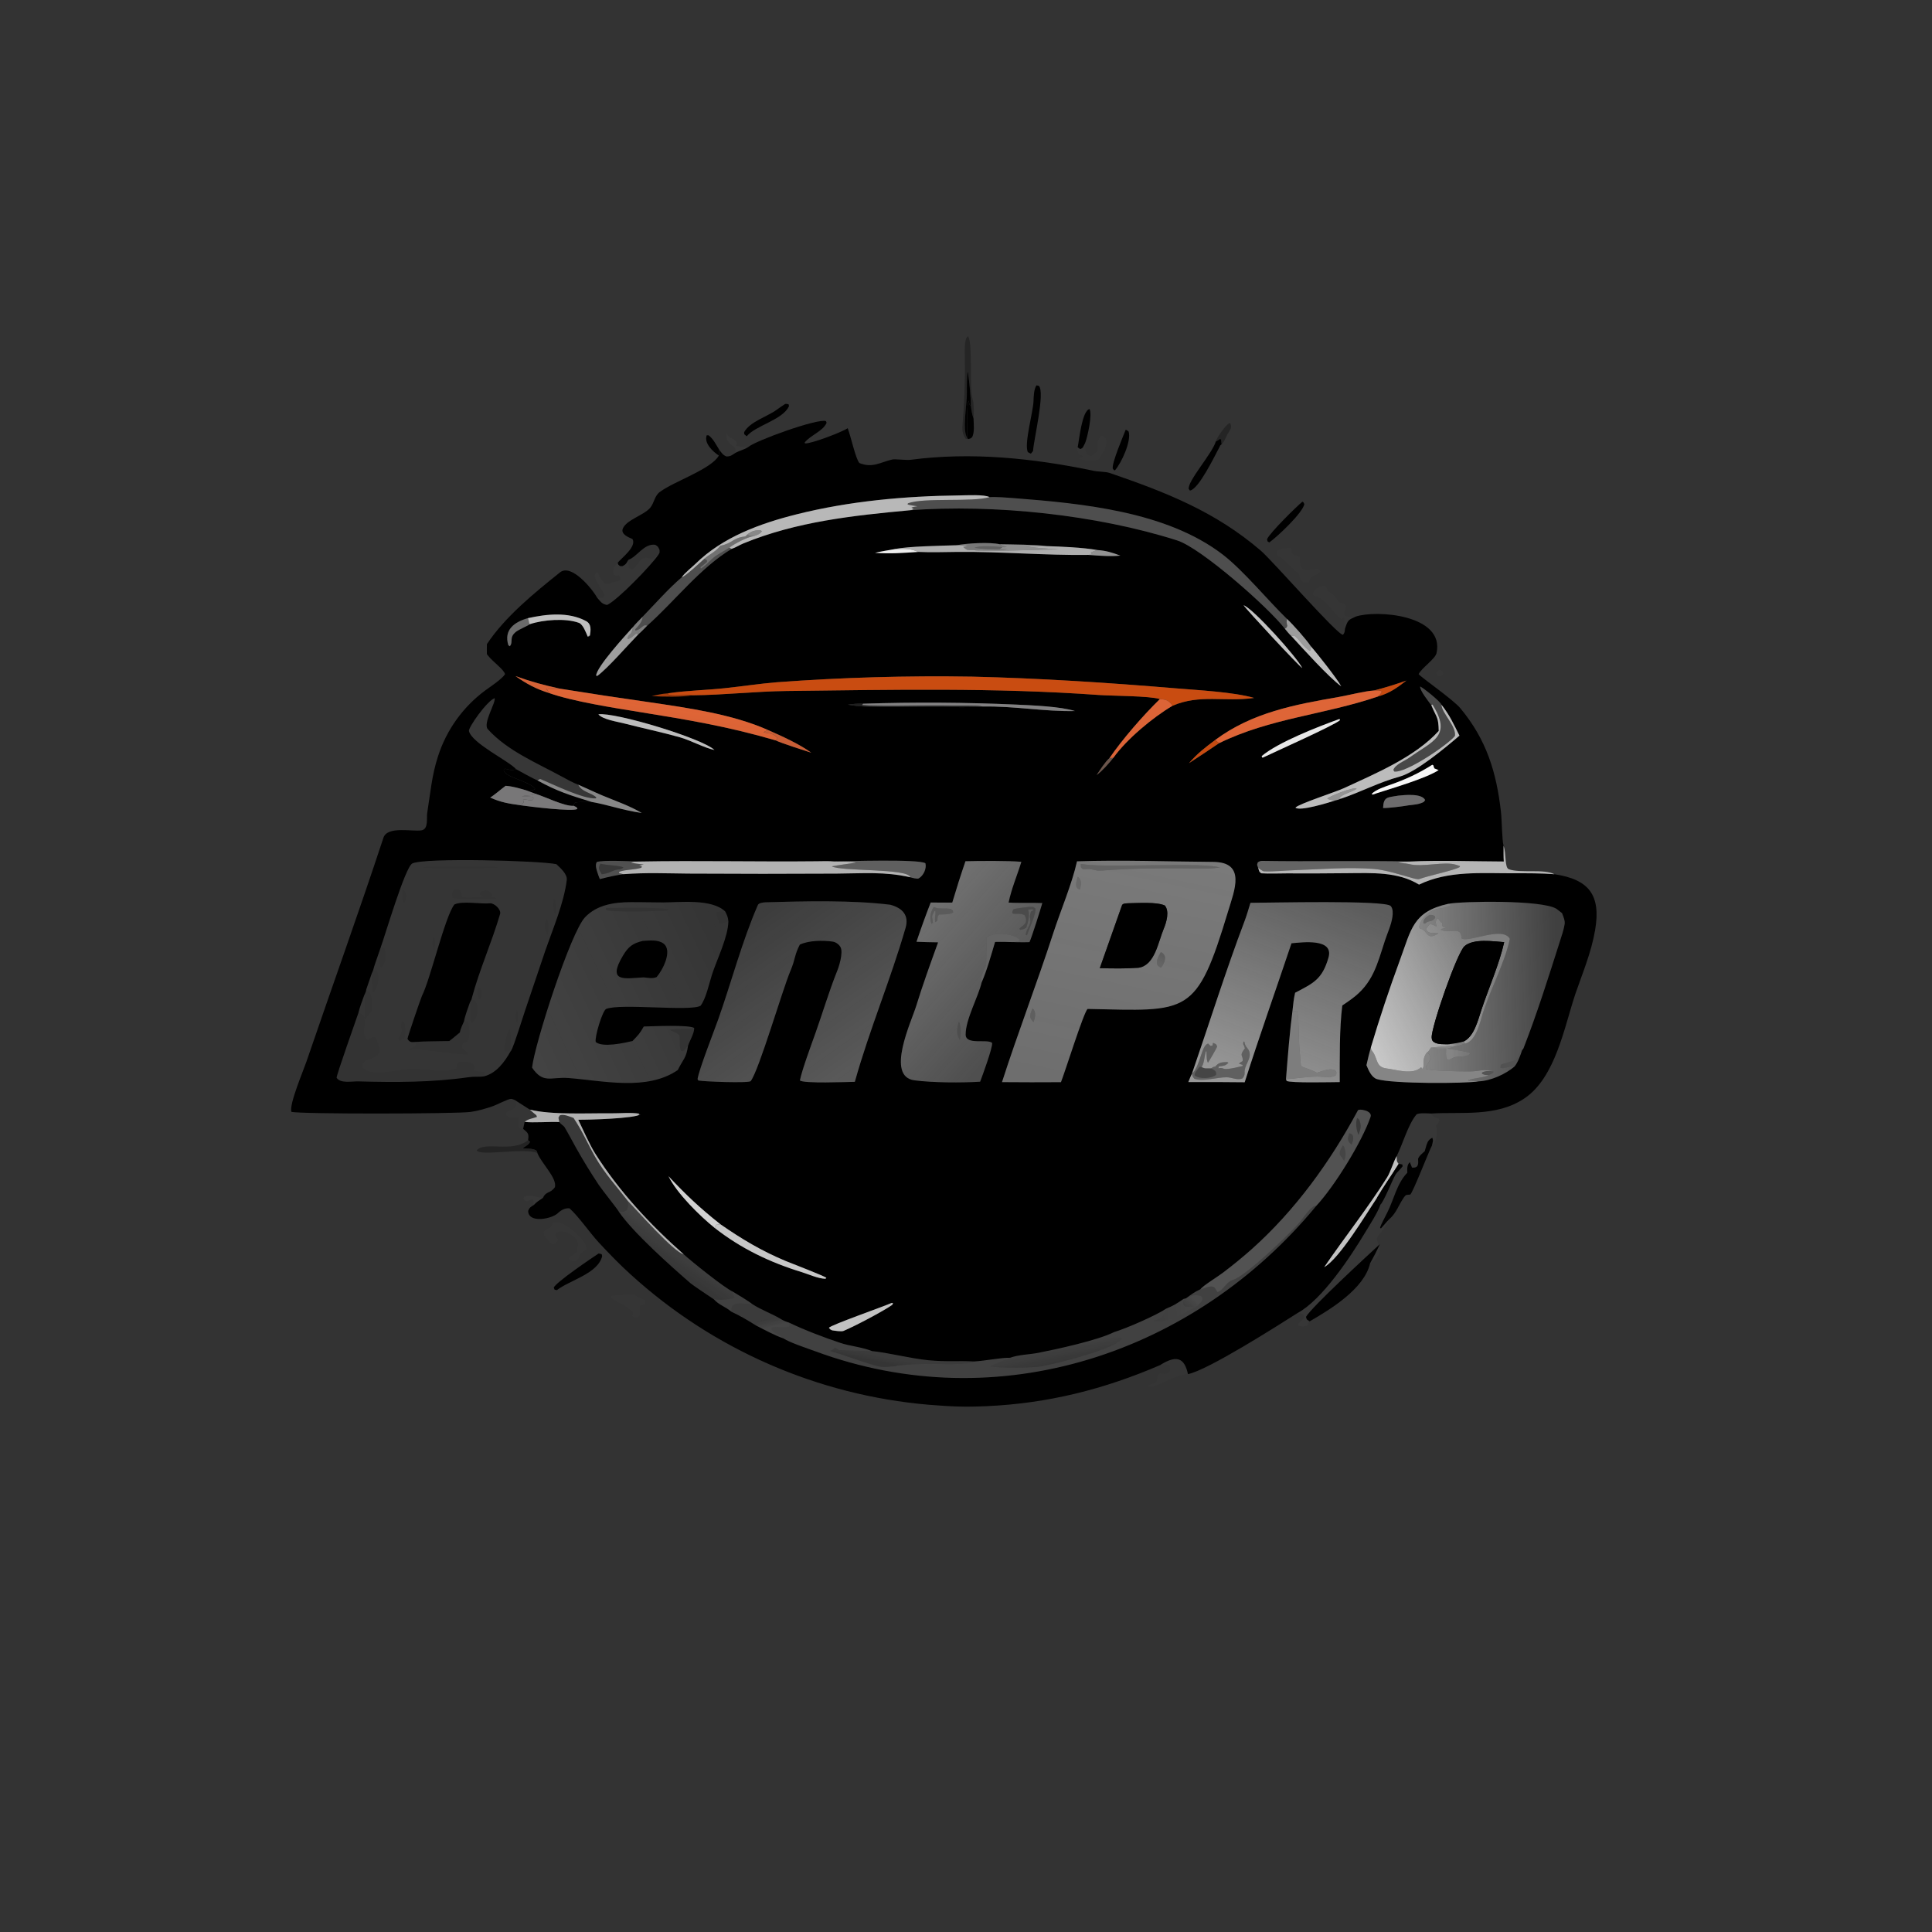 <?xml version="1.0" encoding="utf-8"?>
<svg xmlns="http://www.w3.org/2000/svg" height="3251" viewBox="0 0 3251 3251" width="3251">
  <rect x="0" y="0" width="3251" height="3251" fill="#333333" stroke="none"/>
  <path d="M1128.15 674.078C1138.84 664.52 1233.23 630.45 1245.33 634.933L1246.4 637.463C1240.98 650.216 1221.45 656.523 1213.24 667.306L1213.78 668.569C1222.77 669.423 1269.87 651.398 1278.16 645.643C1283.36 659.329 1289.79 690.748 1295.72 698.11C1315.4 706.294 1327.35 696.953 1345.31 692.843C1349.65 691.852 1366.46 694.163 1373.28 693.263C1464.32 681.258 1556.89 690.843 1646.38 709.326C1654.5 711.594 1666.15 710.694 1673.69 713.289C1757.84 742.242 1832.04 771.084 1900.9 830.149C1919.09 845.745 2017.5 958.788 2025.07 957.095C2027.84 953.401 2027.5 952.439 2028.03 947.839C2028.49 946.382 2028.98 944.933 2029.48 943.491C2032.82 934.142 2034.8 934.158 2044.07 929.762C2074.56 919.229 2178.89 926.539 2165.99 984.834C2164.08 993.437 2143.24 1007.56 2139.02 1016.43C2141.48 1020.45 2190.93 1054.64 2202.03 1067.99C2241.38 1115.34 2256.42 1164.39 2263.21 1224.72C2264.6 1237.05 2264.61 1265.71 2267.06 1275.28C2267.07 1282.97 2266.86 1291.38 2267.42 1298.99C2225.02 1298.86 2167.23 1296.95 2126.45 1299C2052.33 1297.43 1977.59 1299.3 1903.39 1298.06C1900.52 1298.01 1898.9 1298.67 1896.5 1300.25C1894.97 1305.3 1895.27 1302.62 1897.01 1308.66C1898.93 1313.8 1898.1 1314.35 1901.8 1316.78C1915.21 1317.62 1926.52 1316.85 1939.78 1316.9C1970.71 1317.05 2001.65 1316.95 2032.57 1316.6C2068.51 1316.35 2107.82 1314.19 2139.66 1333.82C2184.19 1312.34 2233.95 1316.88 2282.24 1316.74C2301.58 1316.68 2324.71 1316.61 2343.79 1318.17C2396.13 1325.96 2414.1 1349.78 2405.13 1402.33C2399.39 1435.97 2386.43 1466.57 2375.34 1498.61C2358.48 1549.12 2345.42 1624.6 2298.59 1656.13C2256.22 1684.67 2203.85 1676.14 2157.49 1678.98C2152.52 1678.74 2138.08 1677.6 2135.48 1680.74C2123.17 1695.6 2114.86 1725.4 2105.94 1743.15L2105.25 1744.42C2100.23 1753.93 2096.65 1767.12 2091.45 1775.36C2062.24 1821.69 2027.54 1865.43 1996.66 1910.57C2019.78 1897.7 2059.67 1830.78 2075.97 1806.48C2081.2 1811.14 2079.58 1808.92 2081.37 1816.47C2077.75 1827.61 2064.82 1847.62 2058.51 1858.15C2036.95 1894.13 1993.51 1960.07 1956.36 1979.86C1927.16 1998.41 1820.93 2066.16 1791.19 2071.91C1785.66 2045.78 1772.84 2044.06 1750.93 2057.22C1750.52 2057.51 1750.11 2057.81 1749.71 2058.1C1664.74 2094.81 1580.27 2116.01 1487.63 2120.23C1453.5 2121.78 1434.14 2120.75 1399.96 2118.05C1232.81 2103.67 1075.04 2034.66 951.004 1921.69C935.132 1907.5 917.171 1888.88 902.563 1873.12C890.112 1859.69 871.93 1833.6 858.781 1821.98C852.502 1821.06 845.725 1824.67 841.423 1828.97C832.487 1837.91 796.651 1845.14 796.341 1825.79C798.481 1820.44 799.866 1820.16 804.995 1816.83C809.017 1812.29 813.656 1809.59 818.682 1806.16C823.625 1795.46 829.535 1800.22 836.769 1789.95C839.969 1775.96 816.336 1754.05 810.303 1738.63L809.097 1735.16C803.907 1731.3 795.833 1732.17 788.688 1731.76L789.345 1730.33C793.397 1727.66 797.504 1725.65 799.111 1721.52L796.291 1719.17C797.678 1709.15 796.365 1708.5 788.783 1702.06L791.085 1691.58C803.537 1693.23 828.172 1691.14 843.345 1691.81C845.988 1695.71 849.716 1697.06 851.249 1699.61C857.274 1709.64 862.703 1720.19 868.422 1730.42C879.206 1749.6 890.701 1768.36 902.884 1786.69C908.002 1794.36 931.214 1823.17 933.103 1827.04C954.129 1858.08 1011.87 1909.57 1041.46 1935.14C1045.03 1938.22 1070.57 1955.16 1076.36 1959.1C1084.44 1968.04 1093.15 1969.73 1102.96 1977.91C1116.17 1984.05 1127.64 1990.88 1139.87 1998.55C1152.42 2004.95 1168 2013.53 1181.08 2017.97C1191.19 2024.54 1216.97 2032.89 1229.2 2037.42C1505.71 2139.72 1801.4 2040.82 1985.05 1817.81C2012.04 1788.74 2053.34 1722.24 2066.54 1684.07C2069.85 1674.48 2048.99 1671.38 2047.53 1674.1C2005.93 1751.56 1953.04 1824.89 1886.87 1883.91C1872.88 1896.28 1858.42 1908.09 1843.51 1919.32C1836.18 1924.93 1813.55 1938.75 1809.89 1944.02C1800.89 1948.07 1796.32 1951.76 1788.35 1957.57L1784.63 1958.52C1773.93 1965.78 1770.3 1968.31 1758.48 1973.11C1743.39 1983.36 1697.22 2003.43 1679.75 2008.58C1654.88 2021.04 1594.06 2034.17 1565.87 2039.76C1552.42 2042.42 1536.16 2042.46 1522.96 2047.26C1509.82 2046.87 1484.89 2051.95 1468.83 2052.82C1444.59 2051.44 1427.08 2053.57 1400.18 2050.99C1372.46 2048.33 1339.49 2039.53 1314.71 2037.15C1299.04 2030.91 1282.13 2029.81 1267.41 2024.95C1243.14 2016.93 1212.44 2005.21 1189.51 1994.16C1183.04 1992.02 1181.58 1991.48 1175.82 1987.91C1163.74 1980.76 1147.35 1974.85 1134.1 1966.2C1129.58 1962.32 1110.43 1950.74 1104.81 1947.47C1092.92 1942.37 1041.53 1901.12 1030.9 1891.26C980.534 1846.66 933.684 1796.61 897.492 1739.31C889.455 1726.58 878.751 1702.8 871.918 1688.32C885.663 1688.58 957.986 1686.6 965.707 1680.15L962.62 1681.19L964.101 1679.27C952.625 1677.08 933.9 1678.79 921.561 1678.64C886.984 1678.21 831.822 1681.36 798.849 1673.08C791.156 1668.27 783.515 1663.38 775.929 1658.41C774.941 1657.85 771.445 1656.84 770.352 1656.88C765.785 1657.04 749.188 1665.77 743.62 1667.72C732.689 1671.54 720.642 1675.08 709.132 1676.63C687.468 1679.55 452.504 1680.04 439.351 1676.43C435.75 1665.25 457.09 1615.19 461.841 1601.3C500.402 1488.58 540.89 1376.19 578.149 1263.17C584.159 1244.94 622.167 1254.32 635.59 1251.97C646.861 1250 642.606 1232.43 644.342 1224.47C649.074 1195.13 651.037 1169.23 660.374 1140.58C673.077 1100.79 697.971 1066 731.532 1041.13C739.352 1035.42 756.732 1023.99 761.506 1016.55C759.713 1009.12 743.174 998.14 735.427 988.001L734.096 986.239C733.978 981.455 734.142 976.031 734.17 971.186C761.77 929.689 805.74 893.976 844.482 862.975C861.393 849.443 892.899 887.718 900.276 901.08C905.594 907.147 907.841 911.085 915.501 912.131C931.538 904.531 981.797 852.484 992.536 836.731C995.173 832.285 994.427 834.667 994.494 829.222C992.28 824.518 992.544 824.138 987.969 821.422C970.888 819.191 960.864 839.43 947.581 844.07L947.014 844.851C943.992 850.089 943.945 850.683 938.89 853.552C934.07 853.613 936.118 854.34 932.445 851.58L931.25 848.623C936.939 841.469 960.517 824.131 953.596 812.687C947.765 810.254 935.774 805.473 939.028 797.176C944.325 783.67 971.131 776.915 980.513 765.479C986.602 758.057 987.003 746.693 995.735 741.206C1015.68 726.218 1073.28 706.962 1083.89 686.863L1084.5 678.25C1088.3 683.006 1089.85 686.03 1095.24 688.224C1101.65 688.311 1103.56 686.316 1109.12 682.69C1116.06 678.979 1121.46 678.355 1128.15 674.078ZM562.659 1462.78L560.631 1467.46C558.273 1474.7 555.804 1481.91 553.226 1489.07C551.991 1492.47 552.383 1490.91 551.902 1494.26C551.327 1495.71 550.033 1499.29 549.28 1500.4C547.086 1506.2 541.698 1520.93 540.568 1526.78C536.84 1538.02 507.593 1619.84 507.536 1625.11C513.379 1634.03 530.273 1630.27 540.498 1630.55C595.953 1632.07 652.093 1632.13 707.09 1624.16C715.015 1623 723.447 1624.07 729.561 1622.96C748.296 1618.41 760.737 1601.4 769.577 1585.64L770.706 1584.19C775.323 1576.23 787.621 1535.59 791.574 1524.11L822.494 1432.58C833.711 1400.34 850.468 1361.08 854.58 1326.79C855.63 1318.04 844.932 1308.64 838.891 1303.01C813.689 1297.67 639.578 1292.92 621.654 1301.94C610.938 1307.33 580.669 1410.28 574.158 1428.13L571.87 1434.7C569.494 1442.39 564.108 1456.12 562.659 1462.78ZM1639.91 1521.28C1792.52 1524.46 1803.83 1532.91 1852.02 1373.13C1861.19 1342.73 1879.25 1299.9 1829.24 1299.58C1762.04 1299.15 1690.85 1296.38 1623.92 1298.73C1616.32 1332.95 1599.06 1373.25 1588 1407.34C1563.92 1481.58 1534.56 1557.68 1510.82 1631.63C1540.45 1631.89 1570.07 1631.92 1599.7 1631.71C1605.55 1617.3 1634.4 1524.95 1639.91 1521.28ZM1037.38 1576.91C1040.59 1567.64 1046.81 1558.31 1046.73 1549.97C1037.86 1544.87 984.871 1547.47 970.69 1547.76C964.4 1558.88 962.504 1560.44 953.678 1569.67C941.91 1572.45 908.359 1580.01 898.244 1571.12C896.382 1563.66 908.401 1523.6 914.049 1521.26C935.162 1512.54 1041.47 1525.43 1056.3 1516.48C1064.61 1505.65 1069.12 1483.05 1073.64 1469.2C1081.19 1446.07 1097.7 1413.2 1098.25 1389.41C1097.68 1382.45 1096.57 1380.99 1093.59 1374.45C1073.49 1354.75 1025.2 1360.64 999.503 1360.68C983.198 1360.7 966.888 1360.12 950.584 1360.25C925.8 1360.44 900.235 1364.18 882.211 1382.96C860.34 1405.74 805.864 1575.06 802.258 1609.79C819.242 1634.75 830.473 1623.4 857.267 1625.47C909.696 1629.52 975.537 1645.31 1021.98 1613.41C1030.14 1596.69 1034.73 1595.89 1037.38 1576.91ZM871.877 1183.13C865.739 1181.13 853.318 1174.32 847.154 1170.95C809.162 1150.19 764.94 1132.01 735.513 1099.45C727.695 1090.8 748.148 1058.91 745.775 1052.71C734.018 1057.05 705.803 1097.31 707.068 1102.29C711.824 1121.04 766.942 1147.12 778.237 1159.83C771.096 1162.43 768.984 1160.64 761.737 1159.07L759.5 1161.3C761.196 1172.44 798.618 1177.44 806.851 1189.59C803.536 1192.24 799.386 1191.91 794.601 1192.08C783.958 1188.86 773.551 1185.66 762.384 1184.86C755.357 1189.94 745.482 1198.83 739.094 1202.54C755.845 1210.11 767.661 1211.75 786.089 1214.35C798.445 1216.16 863.298 1224.15 870.627 1219.74C868.868 1215.87 869.911 1217.66 864.999 1215C865.561 1211.85 865.171 1212.98 866.957 1210.28C873.174 1208.57 884.193 1209.61 892.131 1209.19C917.294 1213.64 937.763 1221.41 967.709 1225.86C950.119 1215.22 927.767 1207.55 908.764 1199.59C896.185 1194.32 884.344 1188.5 871.877 1183.13ZM939.945 1318.11C975.355 1315.49 1002.32 1316.88 1037.69 1317.21L1150 1317.55L1261.43 1317.24C1301.35 1316.98 1333.51 1313.96 1372.58 1322.76C1375.06 1323.61 1383.09 1325.63 1385.19 1324.47C1392.52 1320.42 1397.4 1309.44 1395.37 1301.64C1386.21 1295.02 1274.73 1298.61 1257.35 1298.9C1249.8 1298.14 1239.08 1298.54 1231.3 1298.62C1141.98 1299.57 1052.23 1297.37 962.956 1299.02C950.408 1298.67 908.934 1296.5 899.712 1299.76C897.182 1304.81 899.196 1310.8 900.893 1315.92C901.955 1319.16 903.127 1322.36 904.408 1325.52C917.58 1322.19 926.58 1320.09 939.945 1318.11ZM1077.23 1130.84C1059.57 1113.46 927.223 1073.46 902.232 1077.03C908.583 1084.89 930.745 1088.13 941.148 1090.81C969.085 1098.02 997.555 1103.9 1025.34 1111.76C1040.87 1116.1 1062.1 1127.72 1077.23 1130.84ZM2108.17 1199.68C2092.28 1202.63 2086.13 1200.72 2085.42 1218.33C2093.71 1218.59 2115.09 1215.83 2123.73 1214.29C2132 1213.24 2139.38 1213.02 2146.67 1209.22L2148.85 1206.39C2143.94 1195.98 2118.19 1198.63 2108.17 1199.68ZM796.078 932.036C775.511 937.769 759.307 949.661 766.484 972.887L768.702 974.429C774.505 967.933 766.899 961.285 778.123 952.543C782.585 949.068 796.815 943.087 799.074 941.114C818.572 934.481 852.776 931.681 873.004 939.181C878.983 941.397 883.711 954.129 886.208 960.009L889.389 958.76L885.75 959.346L889.484 958.323C890.716 950.209 892.113 940.93 883.578 936.392C856.601 922.049 823.762 925.969 796.078 932.036ZM1875.08 912.566C1879.26 919.1 1958.64 1004.61 1963.57 1007.35C1956.27 991.744 1889.98 917.849 1875.08 912.566ZM2019.67 1084.1C1988.25 1095.35 1927.08 1119.13 1902.35 1140.06C1903.27 1142.23 1902.67 1141.52 1903.71 1142.51C1920.75 1134.28 2012.58 1093.37 2020.51 1085.84L2019.67 1084.1ZM1832.18 1115.82C1816.51 1127.61 1805.82 1135.71 1792.74 1150.68C1807.98 1140.84 1823.1 1130.81 1838.09 1120.6C1915.98 1082.58 1996.12 1077.98 2077.63 1050.22C2095.6 1045.03 2106.03 1037.38 2120.59 1026.14C2104.59 1031.87 2088.34 1036.86 2071.88 1041.1C2057.59 1041.99 2033.88 1048.21 2019.11 1050.78C1952.43 1062.38 1888.02 1074.22 1832.18 1115.82ZM2075.59 1196.11C2099.65 1188.36 2150.02 1173.63 2169.15 1161.21C2166.91 1160.22 2164.94 1159.43 2162.65 1158.55L2161.02 1153.76L2159.56 1153.16C2139.29 1166.02 2119.63 1175.14 2097.06 1183.03C2088.3 1186.09 2075.08 1190.37 2068.63 1196.62L2069.09 1198.2C2072.22 1197.39 2072.52 1197.33 2075.59 1196.11ZM1006.93 1045.45L1008.06 1047.79C1020.24 1049.5 1032.26 1047.02 1044.24 1048.35C1090.76 1048.01 1139.24 1042.43 1186.06 1041.88C1343.19 1040.05 1500.29 1036.64 1657.19 1047.93C1676.43 1049.31 1734.24 1049.22 1748.83 1054.09C1723.81 1078.5 1692.43 1114.41 1672.92 1143.05C1666.59 1148.46 1658.24 1161.52 1653.54 1168.66C1663.03 1161.29 1670.94 1152.1 1678.56 1142.82C1698.74 1114.6 1738.16 1081.73 1768.02 1064.11C1809.52 1046.35 1845.77 1058.69 1891 1052.36C1859.84 1043.34 1805.91 1040.65 1771.91 1037.8C1671.88 1029.42 1566.2 1022.55 1465.76 1020.24C1367.51 1018.61 1269.23 1021.44 1171.24 1028.71C1144.89 1030.87 1118.71 1034.95 1092.45 1037.71C1063.82 1040.72 1035.49 1041.1 1006.93 1045.45ZM1007.89 1773.43C1020.68 1799.54 1055.15 1833.44 1077.7 1851.55C1117.38 1882.61 1160.82 1903.37 1208.47 1918C1219.38 1921.35 1233.4 1927.89 1244.6 1928.18L1246.01 1926.79C1243.46 1924.02 1192.58 1904.65 1184.39 1901.22C1148.21 1886.07 1118.35 1868.19 1086.13 1845.85C1054.83 1821.05 1035.35 1802.56 1007.89 1773.43ZM1169.43 1116.32C1178.87 1120.88 1212.42 1131.4 1223.3 1135C1206 1122.18 1177.93 1109.42 1157.82 1100.64C1104.06 1076.77 1037.59 1067.47 979.5 1058.87C934.304 1052.47 889.173 1045.63 844.113 1038.34C818.902 1032.72 801.737 1028.18 777.169 1019.37C793.907 1031.08 808.337 1038.93 828.048 1045.01C863.076 1057.48 925.514 1067.32 964.125 1073.54C1037.62 1085.38 1097.74 1095.41 1169.43 1116.32ZM2022.33 1034.88C2016.6 1023.97 1985.61 984.589 1976.34 974.303C1970.07 964.625 1948.96 940.865 1940.6 933.283C1911.67 905.188 1874.34 859.654 1843.41 835.978C1758.73 771.17 1631.89 759.118 1529.1 751.087C1519.73 750.355 1500.19 748.814 1492.06 749.59C1484.86 745.289 1456.6 746.881 1446.52 746.985C1364.35 747.944 1280.77 755.502 1200.91 775.545C1146.18 789.284 1089.79 809.754 1048.83 849.961C1044.21 854.499 1030.93 865.094 1028.1 870.287C1008 887.371 987.353 910.895 968.866 929.993C964.551 934.482 957.795 941.066 954.145 945.765C943.217 957.72 899.113 1005.94 898.831 1018.81L900.737 1019.12C916.913 1007.19 947.154 972.094 962.862 956.087C965.254 954.362 973.446 945.847 976.003 943.297C1017.41 906.395 1055.94 855.954 1103.14 827.637C1109.08 825.668 1114.94 821.831 1120.86 819.4C1201.13 786.441 1286.15 777.347 1371.73 769.392C1499.02 759.913 1653.53 776.167 1774.99 814.897C1811.04 826.392 1912.43 915.71 1937.3 948C1940.33 951.634 1943.6 955.886 1947.05 958.984C1965.04 978.409 2002.82 1020.66 2022.33 1034.88ZM2184.67 1574.5C2177.96 1574.45 2168.53 1575.14 2162.65 1571.63C2159.56 1569.8 2158.87 1567.81 2158.7 1564.34C2157.92 1548.9 2196.96 1436.21 2208.34 1426.52C2222.09 1414.79 2251.35 1419.43 2268.03 1420.58C2260.41 1454.48 2244.55 1489.84 2233.54 1523.06C2228.1 1539.48 2222.84 1562.06 2207.25 1570.25C2198.64 1572.63 2193.49 1573.29 2184.67 1574.5ZM1344.81 1964.45C1331.34 1970.37 1252.14 1998.09 1249.8 2002.07C1252.29 2005.04 1251.22 2004.16 1254.64 2005.87C1258.58 2006.44 1268.66 2008.1 1271.8 2006.79C1288.94 1999.63 1331.38 1977.24 1345.3 1967.5L1346.56 1965.06L1344.81 1964.45ZM2283.75 1607.97C2289.04 1601.24 2292.34 1591.42 2295.06 1583.33C2296.39 1581.95 2296.57 1582.06 2297.18 1580.51C2317.94 1527.34 2334.99 1472.83 2352.33 1418.47C2354.97 1410.18 2357.83 1402.02 2359.19 1393.44C2360.04 1388.1 2357.07 1381.58 2355.28 1376.89C2353.65 1375.51 2347.94 1371 2346.63 1370.19C2324.66 1356.67 2204.83 1358.73 2183.59 1362.8C2130.28 1374.64 2127.97 1401.13 2110.73 1447.86C2094.79 1491.13 2080.22 1534.9 2067.06 1579.1C2064.49 1588.46 2062.39 1596.63 2060.35 1606.11C2063.52 1613.74 2068.07 1624.66 2076.33 1627.15C2100.13 1634.34 2209.69 1633.92 2229.6 1630.45C2247.43 1629.82 2270.16 1619.71 2283.75 1607.97ZM2022.23 1204.15C2051.63 1194.35 2079 1179.52 2110.3 1171.03C2135.35 1164.24 2179.77 1127.08 2200.58 1109.23C2191.37 1090.86 2186.08 1078.72 2173.45 1062.52C2171.85 1057.78 2146.49 1037.36 2141.29 1035.06C2140.77 1041.35 2153.72 1057.35 2158.1 1063.28L2159.06 1065.5C2166.76 1083.22 2168.84 1081.43 2169.3 1102.07C2133.84 1141.28 2074.29 1166.18 2026.75 1188.23C2013.34 1194.45 1958.04 1212.09 1953.28 1217.78C1959.83 1223.67 2003.26 1210.22 2012.83 1207.09C2016.87 1206.26 2018.4 1205.55 2022.23 1204.15ZM2020.05 1631.58C2020.11 1595.2 2019.45 1551.84 2023.91 1516.08C2028.65 1512.94 2033.31 1509.69 2037.9 1506.34C2070.08 1482.93 2076.45 1454.4 2088.14 1418.5C2091.99 1406.69 2097.85 1394.54 2099.54 1382.22C2100.23 1377.25 2100.53 1370.06 2096.87 1366.07C2088.43 1356.88 1912.41 1361.25 1885.43 1361.28C1882.69 1370.13 1879.88 1380.05 1876.62 1388.66C1847.84 1464.74 1823.69 1542.13 1797.18 1619.03C1795.87 1621.21 1792.88 1628.81 1791.74 1631.56C1820.08 1631.42 1848.41 1631.52 1876.75 1631.85C1899.08 1561.74 1923.92 1492.13 1947.32 1422.27C1963.37 1420.86 2011.73 1414.23 2003.06 1444.04C1993.55 1476.76 1980.47 1482.33 1952.78 1496.87C1950.65 1506.23 1950.02 1512.65 1949.04 1522.17C1944.61 1555.6 1941.69 1593.48 1939.01 1627.14L1939.98 1629.77C1945.05 1633.22 2009.34 1631.63 2020.05 1631.58ZM1288.93 1631.19C1310.87 1552.63 1342.83 1477.36 1365.45 1398.94C1370.74 1380.61 1361.37 1369.3 1342.39 1364.17C1283.28 1356.96 1213.71 1358.77 1154.3 1360.46C1151.03 1360.71 1144.17 1361.21 1142.72 1364.54C1118.82 1419.3 1102.96 1480.51 1082.91 1537.08C1076.98 1553.8 1053.28 1614.34 1051.81 1627.09L1052.89 1629.18C1060.26 1630.85 1129.27 1633.45 1131.89 1630.11C1144.3 1614.3 1179.76 1492.16 1191.93 1463.61C1199.44 1446 1197.51 1440.65 1205.97 1424.29C1219.79 1417.83 1240.68 1417.73 1255.29 1419.71C1261.34 1420.54 1265.81 1425.25 1267.31 1428.03C1271.84 1436.45 1264.9 1458.44 1261.19 1466.79C1250.04 1494.96 1239.94 1528.39 1229.68 1557.35C1223.65 1574.35 1209.4 1612.59 1206.08 1629.05C1210.87 1634.09 1277.35 1631.38 1288.93 1631.19ZM1654.31 829.312C1632.31 825.448 1600.48 824.125 1578.05 823.423C1564.02 821.135 1522.55 820.922 1507.54 820.623C1491.92 817.107 1458.65 819.08 1442.12 822.13C1421.47 822.819 1367.17 823.695 1349.67 827.885C1339.33 829.626 1329.57 831.234 1319.35 833.554C1342.93 835.198 1360.89 833.77 1384.36 832.181C1403.73 833.135 1425.03 832.338 1444.58 832.173C1509.38 831.625 1576.25 837.577 1640.78 836.675C1656.1 837.796 1674.18 839.411 1689.31 837.743C1676.09 832.947 1668.48 830.375 1654.31 829.312ZM1381.87 1420.01C1392.72 1420.48 1403.59 1420.76 1414.45 1420.87C1403.02 1452.59 1391.2 1485.05 1381.39 1517C1374.35 1539.92 1334.9 1623.07 1378.71 1628.9C1405.88 1632.52 1449.88 1632.79 1477.87 1630.99C1481.22 1622.16 1497.18 1578.7 1495.89 1572.45C1488.26 1566.07 1456.12 1576.27 1456.02 1559.97C1455.89 1537.03 1474.91 1503.49 1480.21 1481.12C1487.82 1464.06 1495.06 1438.2 1500.38 1420.25C1505.37 1420.04 1510.98 1420.2 1516.03 1420.21C1527.26 1420.42 1541.24 1421.05 1552.25 1420.57C1556.13 1412.12 1568.69 1371.72 1571.6 1361.65C1554.98 1360.88 1536.28 1361.94 1520.75 1360.88C1525.41 1338.76 1533.62 1320.38 1539.98 1299.44C1521.47 1297.69 1475.81 1298.02 1455.73 1298.57C1448.66 1319.21 1442.03 1339.99 1435.84 1360.92C1424.99 1360.99 1414.14 1360.95 1403.3 1360.79C1395.7 1380.36 1388.56 1400.11 1381.87 1420.01ZM1481.99 1065.27C1531.08 1064.53 1574.04 1073.08 1620.86 1072.1C1598.72 1065.16 1556.82 1063.6 1532.86 1062.43C1455.67 1059.02 1378.39 1058.56 1301.17 1061.05C1291.82 1060.75 1287.69 1061.33 1278.45 1062.49C1301.11 1066.68 1323.01 1065.79 1345.96 1065.82L1419.62 1066.08C1430.38 1066.11 1473.37 1066.8 1481.99 1065.27Z" transform="scale(1.116 1.116)"/>
  <path d="M574.158 1428.13C580.669 1410.28 610.938 1307.33 621.654 1301.94C639.578 1292.92 813.689 1297.67 838.891 1303.01C844.932 1308.64 855.63 1318.04 854.58 1326.79C850.468 1361.08 833.711 1400.34 822.494 1432.58L791.574 1524.11C787.621 1535.59 775.323 1576.23 770.706 1584.19C770.443 1577.69 770.992 1554.06 767.972 1550.85C764.314 1556.3 758.932 1579.47 761.247 1585.25L769.577 1585.64C760.737 1601.4 748.296 1618.41 729.561 1622.96C730.758 1619.24 731.01 1619.36 730.381 1615.59C724.66 1615.95 719.961 1615.38 714.566 1613.2L716.405 1610.38C715.959 1600.42 699.661 1599.65 692.197 1600.88C688.14 1604.18 689.28 1604.49 687.783 1611.05C670.38 1617.66 633.935 1609.84 614.8 1611.55C598.566 1612.99 558.261 1624.41 546.573 1608.75C546.809 1603.14 547.215 1604.43 551.474 1598.96C559.685 1596.25 572.684 1593.59 572.752 1583.44C572.787 1578.28 568.434 1567.14 565.198 1563.37C560.14 1563.04 561.124 1563.69 555.769 1567.31L552.708 1566.61C541.593 1552.35 561.138 1533.42 540.568 1526.78C541.698 1520.93 547.086 1506.2 549.28 1500.4C549.939 1512.93 549.699 1525.47 549.609 1538.02L560.306 1525.37C560.662 1515.26 562.421 1503.86 557.241 1495.43L551.902 1494.26C552.383 1490.91 551.991 1492.47 553.226 1489.07C555.804 1481.91 558.273 1474.7 560.631 1467.46C561.535 1477.29 560.178 1484.75 562.103 1495.36L563.905 1495.84C569.85 1488.56 573.601 1471.64 568.187 1463.54L562.659 1462.78C564.108 1456.12 569.494 1442.39 571.87 1434.7C572.986 1443.42 571.349 1447.74 573.243 1457.86L574.959 1458.9C581.456 1453.24 583.846 1439.21 580.408 1431.26C579.432 1429 576.714 1428.96 574.158 1428.13ZM693.319 1556.78C688.12 1561.06 682.834 1565.53 677.548 1569.67C665.224 1570.07 638.297 1569.94 627.457 1570.99L626.012 1576.95C622.665 1578.52 620.053 1579.99 616.866 1581.79L616.411 1583.58C617.14 1583.74 617.869 1583.89 618.599 1584.05C629.873 1579.42 701.324 1592.55 705.084 1589.85L705.025 1586.82C702.341 1584.8 699.718 1582.69 697.159 1580.51C696.292 1575.79 696.222 1578.24 698.689 1573.05C700.51 1572.36 703.339 1571.44 704.642 1570.11C709.796 1564.82 708.469 1544.84 704.724 1540.22L699.638 1539.93C697.143 1545.61 694.504 1550.73 693.319 1556.78ZM708.507 1511.56C709.49 1520.59 707.226 1535.95 711.253 1542.47C720.873 1537.12 722.398 1517.96 717.018 1508.98C715.913 1507.13 713.238 1507.35 710.923 1506.91L708.507 1511.56ZM643.197 1306.43L637.468 1308C643.201 1310.69 734.711 1308.92 747.096 1308.97L750.639 1308.6L750.046 1307.1C729.341 1304.34 668.869 1306.47 643.197 1306.43ZM607.697 1564.41L606.615 1561.08L607.872 1566.76L609.398 1566.88C612.268 1559.42 611.672 1550.42 610.151 1542.68C607.727 1539.6 609.307 1540.55 605.768 1539.23C601.843 1555.72 610.478 1550.23 600.743 1564.13L600.553 1567.7L603.045 1570.37C604.939 1568.16 606.02 1566.78 607.697 1564.41ZM835.039 1354.76C832.774 1363.38 833.209 1368.51 835.806 1377.09L838.483 1379.26C838.577 1371.75 839.082 1364.46 837.571 1357.15L835.039 1354.76ZM684.45 1340.59C680.741 1347.22 681.932 1345.46 681.927 1354.07C686.837 1356.14 740.716 1356.02 748.366 1355.16L748.413 1353.62C745.336 1352.99 742.255 1352.38 739.171 1351.78L740.38 1351.96C741.203 1351.59 742.026 1351.21 742.848 1350.84C739.201 1342.67 734.273 1340.77 725.509 1343.93L723.16 1346.67L723.393 1349.03L728.316 1351.88C720.247 1353.14 705.458 1353.37 697.246 1352.82C692.752 1346.93 701.108 1341.91 684.45 1340.59ZM780.057 1544.3C780.664 1536.9 781.928 1528.45 779.518 1521.45C777.108 1529.03 776.351 1536.97 780.057 1544.3ZM823.78 1386.1C819.619 1394.21 820.616 1402.62 825.863 1410.1C827.532 1402.59 828.175 1395.87 826.072 1388.42L823.78 1386.1ZM653.308 1411.84C651.097 1422.25 650.74 1424.62 654.808 1434.27C655.695 1426.85 656.99 1421.23 655.308 1414.01L653.308 1411.84ZM720.447 1488.37C720.31 1493.99 719.524 1501.21 721.516 1506.22C723.984 1507.13 722.878 1507.24 724.849 1506.4C726.531 1500.6 727.496 1499.06 726.297 1493.4C723.102 1489.36 724.694 1490.26 720.447 1488.37ZM606.634 1340.59C606.615 1347.81 606.039 1354.73 608.174 1361.52C608.811 1361.27 609.449 1361.02 610.087 1360.77C612.746 1354.45 613.357 1353.88 612.547 1347.35C610.533 1344.03 610.031 1342.26 606.634 1340.59Z" fill="#FDFDFD" fill-opacity="0.012" transform="scale(1.116 1.116)"/>
  <path d="M627.457 1570.99C620.769 1571.29 618.111 1572.31 614.413 1566.38C614.555 1563.76 634.543 1504.97 636.232 1501.64C648.855 1476.82 671.402 1380.2 685.253 1363.73C697.534 1358.07 724.362 1363.43 739.101 1362.03C745.803 1361.84 755.896 1371.67 754.041 1378.05C742.036 1419.36 722.6 1463.02 711.594 1504.29L710.923 1506.91L708.507 1511.56C705.575 1520.25 701.176 1531.21 699.638 1539.93C697.143 1545.61 694.504 1550.73 693.319 1556.78C688.12 1561.06 682.834 1565.53 677.548 1569.67C665.224 1570.07 638.297 1569.94 627.457 1570.99Z" transform="scale(1.116 1.116)"/>
  <defs>
    <linearGradient gradientUnits="userSpaceOnUse" id="gradient_0" x1="1650.998" x2="1727.193" y1="1646.323" y2="1288.211">
      <stop offset="0" stop-color="#FEFEFE" stop-opacity="0.29"/>
      <stop offset="1" stop-color="#FEFEFE" stop-opacity="0.349"/>
    </linearGradient>
  </defs>
  <path d="M1623.92 1298.73C1690.85 1296.38 1762.04 1299.15 1829.24 1299.58C1879.25 1299.9 1861.19 1342.73 1852.02 1373.13C1803.83 1532.91 1792.52 1524.46 1639.91 1521.28C1634.4 1524.95 1605.55 1617.3 1599.7 1631.71C1570.07 1631.92 1540.45 1631.89 1510.82 1631.63C1534.56 1557.68 1563.92 1481.58 1588 1407.34C1599.06 1373.25 1616.32 1332.95 1623.92 1298.73ZM1716.7 1459.2C1741.41 1455.53 1746.29 1420.28 1754.72 1400.38C1758.79 1390.79 1763.71 1373.76 1756.26 1365.23C1743.36 1359.63 1716.12 1361.65 1701.29 1361.91C1698.23 1362.23 1692.83 1361.81 1691.69 1365.07C1680.65 1396.57 1669.35 1428.38 1658.24 1459.83C1677.38 1460.22 1697.63 1460.67 1716.7 1459.2ZM1837.86 1308.15L1840.29 1308.72C1823.7 1299.02 1664.7 1309.15 1633.65 1303.06C1631.73 1302.68 1632.08 1302.8 1629.62 1302.7C1629.99 1309 1628.72 1306.64 1632.61 1310.48C1636.06 1310.75 1636.55 1310.47 1639.58 1310.3C1646.75 1309.91 1651.88 1313.33 1659.65 1312.73C1711.27 1308.76 1762.81 1308.9 1814.53 1309.59C1822.05 1309.69 1830.41 1309.33 1837.86 1308.15ZM1558.47 1541.03C1560.87 1534.08 1562.82 1526 1556.95 1520.07C1554.87 1525.43 1552.76 1529 1553.6 1534.58C1555.63 1538.18 1555.51 1538.22 1558.47 1541.03ZM1750.55 1458.96C1756.3 1452.32 1760.94 1440.14 1750.26 1435.59C1746.7 1442.38 1742.83 1447.6 1745.1 1455.01C1748.04 1457.75 1747.1 1457.43 1750.55 1458.96ZM1628.53 1341.07C1629.75 1334.33 1631.75 1326.53 1624.99 1322.15C1623.36 1328.13 1621.85 1331.26 1623.04 1337.11C1625.7 1340.88 1623.98 1339.54 1628.53 1341.07Z" fill="url(#gradient_0)" transform="scale(1.116 1.116)"/>
  <path d="M1701.29 1361.91C1716.12 1361.65 1743.36 1359.63 1756.26 1365.23C1763.71 1373.76 1758.79 1390.79 1754.72 1400.38C1746.29 1420.28 1741.41 1455.53 1716.7 1459.2C1697.63 1460.67 1677.38 1460.22 1658.24 1459.83C1669.35 1428.38 1680.65 1396.57 1691.69 1365.07C1692.83 1361.81 1698.23 1362.23 1701.29 1361.91Z" transform="scale(1.116 1.116)"/>
  <path d="M1629.62 1302.7C1632.08 1302.8 1631.73 1302.68 1633.65 1303.06C1664.7 1309.15 1823.7 1299.02 1840.29 1308.72L1837.86 1308.15C1830.41 1309.33 1822.05 1309.69 1814.53 1309.59C1762.81 1308.9 1711.27 1308.76 1659.65 1312.73C1651.88 1313.33 1646.75 1309.91 1639.58 1310.3C1636.55 1310.47 1636.06 1310.75 1632.61 1310.48C1628.72 1306.64 1629.99 1309 1629.62 1302.7Z" fill="#FDFDFD" fill-opacity="0.243" transform="scale(1.116 1.116)"/>
  <defs>
    <linearGradient gradientUnits="userSpaceOnUse" id="gradient_1" x1="1752.724" x2="1747.09" y1="1440.381" y2="1451.037">
      <stop offset="0" stop-color="#FEFEFE" stop-opacity="0.204"/>
      <stop offset="1" stop-color="#FEFEFE" stop-opacity="0.239"/>
    </linearGradient>
  </defs>
  <path d="M1750.26 1435.59C1760.94 1440.14 1756.3 1452.32 1750.55 1458.96C1747.1 1457.43 1748.04 1457.75 1745.1 1455.01C1742.83 1447.6 1746.7 1442.38 1750.26 1435.59Z" fill="url(#gradient_1)" transform="scale(1.116 1.116)"/>
  <path d="M1556.95 1520.07C1562.82 1526 1560.87 1534.08 1558.47 1541.03C1555.51 1538.22 1555.63 1538.18 1553.6 1534.58C1552.76 1529 1554.87 1525.43 1556.95 1520.07Z" fill="#FDFDFD" fill-opacity="0.22" transform="scale(1.116 1.116)"/>
  <path d="M1624.99 1322.15C1631.75 1326.53 1629.75 1334.33 1628.53 1341.07C1623.98 1339.54 1625.7 1340.88 1623.04 1337.11C1621.85 1331.26 1623.36 1328.13 1624.99 1322.15Z" fill="#FDFDFD" fill-opacity="0.263" transform="scale(1.116 1.116)"/>
  <defs>
    <linearGradient gradientUnits="userSpaceOnUse" id="gradient_2" x1="1101.499" x2="798.672" y1="1425.194" y2="1567.763">
      <stop offset="0" stop-color="#FEFEFE" stop-opacity="0.008"/>
      <stop offset="1" stop-color="#FEFEFE" stop-opacity="0.078"/>
    </linearGradient>
  </defs>
  <path d="M802.258 1609.79C805.864 1575.06 860.34 1405.74 882.211 1382.96C900.235 1364.18 925.8 1360.44 950.584 1360.25C966.888 1360.12 983.198 1360.7 999.503 1360.68C1025.2 1360.64 1073.49 1354.75 1093.59 1374.45L1080.47 1374.82C1080 1380.02 1083.05 1388.61 1085.73 1393.2C1086.28 1393.28 1097.31 1389.8 1098.25 1389.41C1097.7 1413.2 1081.19 1446.07 1073.64 1469.2C1069.12 1483.05 1064.61 1505.65 1056.3 1516.48C1041.47 1525.43 935.162 1512.54 914.049 1521.26C908.401 1523.6 896.382 1563.66 898.244 1571.12C908.359 1580.01 941.91 1572.45 953.678 1569.67C962.504 1560.44 964.4 1558.88 970.69 1547.76C984.871 1547.47 1037.86 1544.87 1046.73 1549.97C1033.92 1552.24 1021.67 1549.7 1009.28 1552.94C1014.85 1555.53 1021.24 1557.16 1024.66 1561.56C1024.98 1567.57 1024.3 1580.55 1026.98 1584.66L1030 1585.08C1034.24 1581.8 1034.16 1580.16 1037.38 1576.91C1034.73 1595.89 1030.14 1596.69 1021.98 1613.41C975.537 1645.31 909.696 1629.52 857.267 1625.47C830.473 1623.4 819.242 1634.75 802.258 1609.79ZM1005.88 1372.81L1008.96 1371.52C1003.73 1367.56 926.688 1368.89 913.491 1369.02L913.774 1372.01C921.647 1376.19 994.387 1373.93 1005.88 1372.81Z" fill="url(#gradient_2)" transform="scale(1.116 1.116)"/>
  <path d="M969.105 1418.71C978.992 1418.21 991.877 1416.45 1000.23 1422.56C1014.8 1433.23 998.851 1463.24 990.02 1473.25C983.458 1476 977.996 1474.33 970.408 1473.69C942.188 1475.2 914.791 1482.04 939.37 1440.8C947.387 1427.35 953.999 1422.37 969.105 1418.71Z" transform="scale(1.116 1.116)"/>
  <defs>
    <linearGradient gradientUnits="userSpaceOnUse" id="gradient_3" x1="1131.536" x2="1292.879" y1="1382.738" y2="1610.009">
      <stop offset="0" stop-color="#FEFEFE" stop-opacity="0.047"/>
      <stop offset="1" stop-color="#FEFEFE" stop-opacity="0.188"/>
    </linearGradient>
  </defs>
  <path d="M1154.3 1360.46C1213.71 1358.77 1283.28 1356.96 1342.39 1364.17C1361.37 1369.3 1370.74 1380.61 1365.45 1398.94C1342.83 1477.36 1310.87 1552.63 1288.93 1631.19C1277.35 1631.38 1210.87 1634.09 1206.08 1629.05C1209.4 1612.59 1223.65 1574.35 1229.68 1557.35C1239.94 1528.39 1250.04 1494.96 1261.19 1466.79C1264.9 1458.44 1271.84 1436.45 1267.31 1428.03C1265.81 1425.25 1261.34 1420.54 1255.29 1419.71C1240.68 1417.73 1219.79 1417.83 1205.97 1424.29C1197.51 1440.65 1199.44 1446 1191.93 1463.61C1179.76 1492.16 1144.3 1614.3 1131.89 1630.11C1129.27 1633.45 1060.26 1630.85 1052.89 1629.18L1051.81 1627.09C1053.28 1614.34 1076.98 1553.8 1082.91 1537.08C1102.96 1480.51 1118.82 1419.3 1142.72 1364.54C1144.17 1361.21 1151.03 1360.71 1154.3 1360.46Z" fill="url(#gradient_3)" transform="scale(1.116 1.116)"/>
  <defs>
    <linearGradient gradientUnits="userSpaceOnUse" id="gradient_4" x1="2007.605" x2="1890.756" y1="1344.474" y2="1640.595">
      <stop offset="0" stop-color="#FEFEFE" stop-opacity="0.2"/>
      <stop offset="1" stop-color="#FEFEFE" stop-opacity="0.494"/>
    </linearGradient>
  </defs>
  <path d="M1885.43 1361.28C1912.41 1361.25 2088.43 1356.88 2096.87 1366.07C2100.53 1370.06 2100.23 1377.25 2099.54 1382.22C2097.85 1394.54 2091.99 1406.69 2088.14 1418.5C2076.45 1454.4 2070.08 1482.93 2037.9 1506.34C2033.31 1509.69 2028.65 1512.94 2023.91 1516.08C2019.45 1551.84 2020.11 1595.2 2020.05 1631.58C2009.34 1631.63 1945.05 1633.22 1939.98 1629.77L1939.01 1627.14C1955.37 1626.34 1971.07 1623.13 1987.57 1623.24C1995.92 1623.29 2008.54 1625.94 2014.59 1620.92C2015.17 1615.62 2015.78 1617.92 2013.1 1613.68C2005.23 1610.05 1994.22 1614.91 1985.8 1617.55C1954.84 1602.02 1963.45 1618.26 1959.4 1582.39C1958.15 1571.27 1958.55 1528.37 1955.31 1524.28C1953.09 1524.55 1951.79 1524.81 1949.75 1525.53L1949.04 1522.17C1950.02 1512.65 1950.65 1506.23 1952.78 1496.87C1980.47 1482.33 1993.55 1476.76 2003.06 1444.04C2011.73 1414.23 1963.37 1420.86 1947.32 1422.27C1923.92 1492.13 1899.08 1561.74 1876.75 1631.85C1848.41 1631.52 1820.08 1631.42 1791.74 1631.56C1792.88 1628.81 1795.87 1621.21 1797.18 1619.03C1798.31 1623.44 1797.98 1623.41 1801.05 1626.65C1814.75 1631.15 1835.55 1624.12 1849.76 1624.34C1857.43 1624.45 1865.67 1629.27 1873.36 1626.08C1875.68 1623.55 1876.86 1620.87 1876.69 1617.28C1875.84 1606.72 1885.71 1598.22 1884.23 1587.93C1883.08 1579.93 1877.21 1579.53 1876.38 1570.86L1874.84 1570.42L1874.49 1574.4C1876.12 1577.3 1876.13 1577.5 1877.05 1580.72C1867.14 1593.25 1875.43 1591.14 1873.54 1600.04C1870.36 1601.87 1870.26 1601.37 1868.19 1603.99C1870.89 1604.64 1870.81 1604.63 1873.6 1605.68L1873.54 1607.38C1865.74 1609.13 1856.27 1611.72 1848.38 1611.85C1843.46 1611.93 1843.67 1609.28 1837.14 1610.8L1837.84 1607.88C1844.41 1607.21 1847.42 1607.28 1852.24 1602.55L1850.43 1601.35C1842.12 1601.75 1837.89 1601.58 1832.45 1608.15C1829.39 1608.48 1828.68 1609.1 1826.19 1610.88C1819.95 1610.79 1816.73 1611.75 1811.85 1608.93C1815.69 1603.35 1815.89 1593.19 1818.09 1585.33L1819.16 1585.33C1819.35 1590.05 1819.02 1598.86 1821.38 1602.37C1822.03 1601.84 1834.9 1580.08 1835.22 1577.73C1832.73 1573.08 1834.48 1575.07 1829.01 1572.37L1828 1576.73L1825.05 1576.95L1821.6 1573.44C1811.11 1576.44 1810.14 1607.26 1797.18 1619.03C1823.69 1542.13 1847.84 1464.74 1876.62 1388.66C1879.88 1380.05 1882.69 1370.13 1885.43 1361.28Z" fill="url(#gradient_4)" transform="scale(1.116 1.116)"/>
  <defs>
    <linearGradient gradientUnits="userSpaceOnUse" id="gradient_5" x1="1537.349" x2="1380.447" y1="1544.247" y2="1403.438">
      <stop offset="0" stop-color="#FEFEFE" stop-opacity="0.137"/>
      <stop offset="1" stop-color="#FEFEFE" stop-opacity="0.294"/>
    </linearGradient>
  </defs>
  <path d="M1455.73 1298.57C1475.81 1298.02 1521.47 1297.69 1539.98 1299.44C1533.62 1320.38 1525.41 1338.76 1520.75 1360.88C1536.28 1361.94 1554.98 1360.88 1571.6 1361.65C1568.69 1371.72 1556.13 1412.12 1552.25 1420.57C1541.24 1421.05 1527.26 1420.42 1516.03 1420.21C1522.96 1420.37 1530.41 1421.32 1536.5 1418.63L1537.22 1416.97C1529.91 1407.45 1495.62 1404.09 1487.32 1414.48C1487.3 1426.87 1487.44 1440.41 1486.99 1452.77C1486.71 1460.58 1476.17 1472.62 1480.21 1481.12C1474.91 1503.49 1455.89 1537.03 1456.02 1559.97C1456.12 1576.27 1488.26 1566.07 1495.89 1572.45C1497.18 1578.7 1481.22 1622.16 1477.87 1630.99C1449.88 1632.79 1405.88 1632.52 1378.71 1628.9C1334.9 1623.07 1374.35 1539.92 1381.39 1517C1391.2 1485.05 1403.02 1452.59 1414.45 1420.87C1403.59 1420.76 1392.72 1420.48 1381.87 1420.01C1388.56 1400.11 1395.7 1380.36 1403.3 1360.79C1414.14 1360.95 1424.99 1360.99 1435.84 1360.92C1442.03 1339.99 1448.66 1319.21 1455.73 1298.57ZM1550.81 1373.3L1550.15 1371.71C1554.41 1370.89 1554.27 1370.71 1558.47 1371.5C1556.69 1373.52 1556.96 1373.03 1554.52 1374.46C1550.15 1385.85 1556.53 1386.79 1551.54 1396.49C1549.56 1400.34 1546.46 1405.64 1546.5 1409.58L1548.42 1410.18C1551.82 1400.19 1563.12 1376.84 1561.03 1369.62C1557.1 1366.62 1557.65 1367.63 1551.55 1367.44C1545.99 1368.27 1530.6 1369.35 1527.69 1371.31L1526.09 1375.45L1527.2 1377.61C1534.72 1378.58 1539.68 1376.77 1545.1 1380.11C1551.82 1394.22 1539.33 1395.74 1536.99 1400.79L1538.56 1402.11C1542.92 1400.96 1543.45 1401.18 1547.31 1398.89C1549.91 1392.21 1552.48 1380.41 1550.81 1373.3ZM1410.09 1390.48L1413.4 1388.39C1413.89 1382.47 1412.86 1382.37 1415.98 1378.91C1421.92 1378.7 1432.97 1379.11 1437.3 1375.66C1436.29 1371.66 1437.28 1373.41 1433.81 1370.52C1422.48 1368.64 1418.02 1371.53 1407.82 1367.63C1402.87 1375.72 1400.92 1384.19 1404.74 1393.3L1406.66 1391.12C1405.28 1379.43 1404.28 1384.03 1408.46 1374.25L1410.22 1372.96C1411.28 1380.48 1408.93 1381.61 1410.09 1390.48ZM1447.4 1568.6C1448.7 1561.04 1449.69 1546.95 1445.86 1540.14C1442.76 1550.87 1441.45 1558.56 1447.4 1568.6Z" fill="url(#gradient_5)" transform="scale(1.116 1.116)"/>
  <path d="M1551.55 1367.44C1557.65 1367.63 1557.1 1366.62 1561.03 1369.62C1563.12 1376.84 1551.82 1400.19 1548.42 1410.18L1546.5 1409.58C1546.46 1405.64 1549.56 1400.34 1551.54 1396.49C1556.53 1386.79 1550.15 1385.85 1554.52 1374.46C1556.96 1373.03 1556.69 1373.52 1558.47 1371.5C1554.27 1370.71 1554.41 1370.89 1550.15 1371.71L1550.81 1373.3C1552.48 1380.41 1549.91 1392.21 1547.31 1398.89C1543.45 1401.18 1542.92 1400.96 1538.56 1402.11L1536.99 1400.79C1539.33 1395.74 1551.82 1394.22 1545.1 1380.11C1539.68 1376.77 1534.72 1378.58 1527.2 1377.61L1526.09 1375.45L1527.69 1371.31C1530.6 1369.35 1545.99 1368.27 1551.55 1367.44Z" fill="#FDFDFD" fill-opacity="0.122" transform="scale(1.116 1.116)"/>
  <path d="M1407.82 1367.63C1418.02 1371.53 1422.48 1368.64 1433.81 1370.52C1437.28 1373.41 1436.29 1371.66 1437.3 1375.66C1432.97 1379.11 1421.92 1378.7 1415.98 1378.91C1412.86 1382.37 1413.89 1382.47 1413.4 1388.39L1410.09 1390.48C1408.93 1381.61 1411.28 1380.48 1410.22 1372.96L1408.46 1374.25C1404.28 1384.03 1405.28 1379.43 1406.66 1391.12L1404.74 1393.3C1400.92 1384.19 1402.87 1375.72 1407.82 1367.63Z" fill="#FDFDFD" fill-opacity="0.2" transform="scale(1.116 1.116)"/>
  <path d="M1445.86 1540.14C1449.69 1546.95 1448.7 1561.04 1447.4 1568.6C1441.45 1558.56 1442.76 1550.87 1445.86 1540.14Z" fill="#FDFDFD" fill-opacity="0.133" transform="scale(1.116 1.116)"/>
  <defs>
    <linearGradient gradientUnits="userSpaceOnUse" id="gradient_6" x1="2348.091" x2="2146.088" y1="1489.419" y2="1494.787">
      <stop offset="0" stop-color="#FEFEFE" stop-opacity="0.063"/>
      <stop offset="1" stop-color="#FEFEFE" stop-opacity="0.396"/>
    </linearGradient>
  </defs>
  <path d="M2183.59 1362.8C2204.83 1358.73 2324.66 1356.67 2346.63 1370.19C2347.94 1371 2353.65 1375.51 2355.28 1376.89C2357.07 1381.58 2360.04 1388.1 2359.19 1393.44C2357.83 1402.02 2354.97 1410.18 2352.33 1418.47C2334.99 1472.83 2317.94 1527.34 2297.18 1580.51C2296.57 1582.06 2296.39 1581.95 2295.06 1583.33C2288.47 1589.46 2290.35 1592.48 2286.37 1597.67C2285 1599.46 2265 1603.33 2262.8 1605.83C2262.67 1607.31 2262.54 1608.79 2262.41 1610.27C2269.02 1611.64 2273.59 1607.71 2283.75 1607.97C2270.16 1619.71 2247.43 1629.82 2229.6 1630.45C2230.34 1630.51 2211.47 1629.35 2215.25 1628.52L2217.27 1630.19L2213.84 1629.4L2213.8 1628.56C2223.19 1625.37 2237.51 1625.02 2244.89 1621.07C2247.18 1619.89 2249.46 1618.69 2251.73 1617.46L2251.63 1615.26C2233.77 1611.48 2231.72 1615.39 2216.35 1615.51C2202.76 1615.61 2162.24 1614.86 2150.77 1612.05L2150.54 1607.56C2155.11 1600.57 2161.24 1592.5 2151.27 1587.25C2154.41 1585.28 2155.55 1582.73 2157.54 1579.56C2164 1581.8 2173.34 1581.02 2180.48 1580.94C2180.29 1587.21 2179.91 1590.49 2181.1 1596.58C2183.86 1598.58 2186.29 1597.8 2189.43 1595.84C2198.39 1590.23 2211.29 1596.24 2216.88 1588.19C2214.23 1585.41 2188.15 1582.25 2181.69 1581.13C2188.96 1579.35 2202.59 1576.39 2208.88 1573.48C2223.17 1571.1 2230.3 1547.29 2233.77 1534.83C2244.18 1497.37 2268.85 1453.04 2276.51 1415.7C2266.17 1395.54 2213.19 1422.18 2203.73 1414.76C2203.23 1395.23 2186.85 1408.37 2172.53 1402.13L2173.18 1400.62L2180.93 1399.3C2177.21 1398.05 2176.78 1398.33 2174.26 1395.48L2175.2 1391.94C2171.39 1390.12 2170.91 1388.24 2168.2 1384.4C2164.85 1386.43 2166.38 1385.24 2164.72 1390.51C2165.27 1393.11 2165.53 1394.4 2165.88 1397.07C2161.96 1394.96 2160.37 1393.71 2155.88 1393.42C2153.13 1396.44 2152.31 1397.5 2150.14 1400.96L2152.81 1404.85C2157.75 1407.89 2162.21 1406.46 2168.86 1407.24C2165.91 1409.39 2166.11 1408.91 2163.81 1410.02C2151.79 1415.83 2152.06 1404.13 2143.3 1400.6C2140.14 1399.32 2142.7 1401.55 2139.81 1398.21C2141.71 1384.55 2156.45 1371.52 2170.04 1369.91C2175.81 1369.22 2182.21 1368.01 2187.29 1365.14L2187.05 1363.71L2183.59 1362.8ZM2152.82 1389.77C2160.73 1387.61 2158.97 1389.25 2164.02 1384.02L2163.64 1381.52C2159.75 1379.38 2160.04 1379.51 2155.59 1379.47C2150.37 1382.56 2146.31 1385.19 2146.12 1391.93L2148.25 1392.71L2152.82 1389.77Z" fill="url(#gradient_6)" transform="scale(1.116 1.116)"/>
  <path d="M2155.59 1379.47C2160.04 1379.51 2159.75 1379.38 2163.64 1381.52L2164.02 1384.02C2158.97 1389.25 2160.73 1387.61 2152.82 1389.77L2148.25 1392.71L2146.12 1391.93C2146.31 1385.19 2150.37 1382.56 2155.59 1379.47Z" fill="#FDFDFD" fill-opacity="0.259" transform="scale(1.116 1.116)"/>
  <defs>
    <linearGradient gradientUnits="userSpaceOnUse" id="gradient_7" x1="2229.71" x2="2050.626" y1="1460.682" y2="1548.523">
      <stop offset="0" stop-color="#FEFEFE" stop-opacity="0.376"/>
      <stop offset="1" stop-color="#FEFEFE" stop-opacity="0.737"/>
    </linearGradient>
  </defs>
  <path d="M2183.59 1362.8L2187.05 1363.71L2187.29 1365.14C2182.21 1368.01 2175.81 1369.22 2170.04 1369.91C2156.45 1371.52 2141.71 1384.55 2139.81 1398.21C2142.7 1401.55 2140.14 1399.32 2143.3 1400.6C2152.06 1404.13 2151.79 1415.83 2163.81 1410.02C2166.11 1408.91 2165.91 1409.39 2168.86 1407.24C2162.21 1406.46 2157.75 1407.89 2152.81 1404.85L2150.14 1400.96C2152.31 1397.5 2153.13 1396.44 2155.88 1393.42C2160.37 1393.71 2161.96 1394.96 2165.88 1397.07C2165.53 1394.4 2165.27 1393.11 2164.72 1390.51C2166.38 1385.24 2164.85 1386.43 2168.2 1384.4C2170.91 1388.24 2171.39 1390.12 2175.2 1391.94L2174.26 1395.48C2176.78 1398.33 2177.21 1398.05 2180.93 1399.3L2173.18 1400.62L2172.53 1402.13C2186.85 1408.37 2203.23 1395.23 2203.73 1414.76C2213.19 1422.18 2266.17 1395.54 2276.51 1415.7C2268.85 1453.04 2244.18 1497.37 2233.77 1534.83C2230.3 1547.29 2223.17 1571.1 2208.88 1573.48L2207.25 1570.25C2222.84 1562.06 2228.1 1539.48 2233.54 1523.06C2244.55 1489.84 2260.41 1454.48 2268.03 1420.58C2251.35 1419.43 2222.09 1414.79 2208.34 1426.52C2196.96 1436.21 2157.92 1548.9 2158.7 1564.34C2158.87 1567.81 2159.56 1569.8 2162.65 1571.63C2168.53 1575.14 2177.96 1574.45 2184.67 1574.5C2187.88 1574.56 2194.92 1574.29 2197.36 1575.48C2189.56 1577.52 2158.71 1578.98 2157.54 1579.56C2155.55 1582.73 2154.41 1585.28 2151.27 1587.25C2142.86 1598.01 2149.27 1606.85 2144.62 1611.72L2143.3 1610.71L2144.95 1611.68L2142.72 1609.24C2130.1 1621.24 2106.37 1613.02 2090.57 1611.03C2074.67 1609.02 2077.51 1597.34 2070.27 1586.43C2067.94 1582.92 2067.36 1583.9 2067.06 1579.1C2080.22 1534.9 2094.79 1491.13 2110.73 1447.86C2127.97 1401.13 2130.28 1374.64 2183.59 1362.8Z" fill="url(#gradient_7)" transform="scale(1.116 1.116)"/>
  <path d="M1006.93 1045.45C1035.49 1041.1 1063.82 1040.72 1092.45 1037.71C1118.71 1034.95 1144.89 1030.87 1171.24 1028.71C1269.23 1021.44 1367.51 1018.61 1465.76 1020.24C1566.2 1022.55 1671.88 1029.42 1771.91 1037.8C1805.91 1040.65 1859.84 1043.34 1891 1052.36C1845.77 1058.69 1809.52 1046.35 1768.02 1064.11C1761.87 1055.79 1759 1054.88 1748.83 1054.09C1734.24 1049.22 1676.43 1049.31 1657.19 1047.93C1500.29 1036.64 1343.19 1040.05 1186.06 1041.88C1139.24 1042.43 1090.76 1048.01 1044.24 1048.35C1032.26 1047.02 1020.24 1049.5 1008.06 1047.79L1006.93 1045.45Z" fill="#CA4C11" fill-opacity="0.988" transform="scale(1.116 1.116)"/>
  <path d="M1492.06 749.59C1500.19 748.814 1519.73 750.355 1529.1 751.087C1631.89 759.118 1758.73 771.17 1843.41 835.978C1874.34 859.654 1911.67 905.188 1940.6 933.283C1939.65 938.213 1939.95 939.008 1941.09 943.67C1939.53 946.979 1940.37 945.945 1937.3 948C1912.43 915.71 1811.04 826.392 1774.99 814.897C1653.53 776.167 1499.02 759.913 1371.73 769.392C1375.3 768.894 1374.11 769.237 1377.53 767.604L1374.28 765.378C1377.12 764.345 1377.87 764.158 1380.78 763.741L1383.29 763.393C1380.47 763.026 1370.79 761.464 1368.52 760.672L1368.98 758.92C1392.93 749.781 1465.32 757.493 1492.06 749.59Z" fill="#FDFDFD" fill-opacity="0.137" transform="scale(1.116 1.116)"/>
  <path d="M2184.67 1574.5C2177.96 1574.45 2168.53 1575.14 2162.65 1571.63C2159.56 1569.8 2158.87 1567.81 2158.7 1564.34C2157.92 1548.9 2196.96 1436.21 2208.34 1426.52C2222.09 1414.79 2251.35 1419.43 2268.03 1420.58C2260.41 1454.48 2244.55 1489.84 2233.54 1523.06C2228.1 1539.48 2222.84 1562.06 2207.25 1570.25C2198.64 1572.63 2193.49 1573.29 2184.67 1574.5Z" transform="scale(1.116 1.116)"/>
  <path d="M962.956 1299.02C1052.23 1297.37 1141.98 1299.57 1231.3 1298.62C1239.08 1298.54 1249.8 1298.14 1257.35 1298.9C1263.94 1299.2 1287.72 1298.67 1290.43 1300.75C1290.45 1300.74 1258.78 1305.26 1254.18 1306.22C1266.97 1314.15 1369.66 1308.99 1372.58 1322.76C1333.51 1313.96 1301.35 1316.98 1261.43 1317.24L1150 1317.55L1037.69 1317.21C1002.32 1316.88 975.355 1315.49 939.945 1318.11C937.709 1317.44 935.527 1316.91 933.267 1316.34L933.862 1314.4C944.83 1310.69 955.658 1311.84 967.082 1308.41L967.712 1306.19L963.695 1304.97L970.672 1303.51C963.978 1302.74 958.057 1302.13 951.424 1300.78C955.408 1298.97 958.361 1299.32 962.956 1299.02Z" fill="#FDFDFD" fill-opacity="0.627" transform="scale(1.116 1.116)"/>
  <path d="M1028.1 870.287C1030.93 865.094 1044.21 854.499 1048.83 849.961C1089.79 809.754 1146.18 789.284 1200.91 775.545C1280.77 755.502 1364.35 747.944 1446.52 746.985C1456.6 746.881 1484.86 745.289 1492.06 749.59C1465.32 757.493 1392.93 749.781 1368.98 758.92L1368.52 760.672C1370.79 761.464 1380.47 763.026 1383.29 763.393L1380.78 763.741C1377.87 764.158 1377.12 764.345 1374.28 765.378L1377.53 767.604C1374.11 769.237 1375.3 768.894 1371.73 769.392C1286.15 777.347 1201.13 786.441 1120.86 819.4C1114.94 821.831 1109.08 825.668 1103.14 827.637L1099.82 825.6C1107.55 819.864 1126.69 809.51 1136.9 808.298C1142.13 806.397 1145.95 805.32 1148.81 800.912L1146.38 799.457C1138.06 799.441 1133.24 800.761 1126.69 806.027C1124.25 808.26 1124.64 808.781 1122.27 809.072C1104.91 811.208 1104.38 819.425 1086.09 822.891C1078.32 832.669 1071.36 834.531 1062 842.477C1057.1 846.846 1032.58 869.888 1028.1 870.287Z" fill="#FDFDFD" fill-opacity="0.655" transform="scale(1.116 1.116)"/>
  <defs>
    <linearGradient gradientUnits="userSpaceOnUse" id="gradient_8" x1="993.988" x2="997.399" y1="1086.069" y2="1061.127">
      <stop offset="0" stop-color="#E16536" stop-opacity="0.961"/>
      <stop offset="1" stop-color="#E06536"/>
    </linearGradient>
  </defs>
  <path d="M844.113 1038.34C889.173 1045.63 934.304 1052.47 979.5 1058.87C1037.59 1067.47 1104.06 1076.77 1157.82 1100.64C1155.5 1101.9 1153.77 1102.82 1151.37 1103.97L1152.07 1104.49L1152.62 1103.67L1154.18 1104.9L1155.66 1105.08C1162.44 1105.99 1166.8 1106.84 1171.54 1112.01L1172.17 1114.61L1169.43 1116.32C1097.74 1095.41 1037.62 1085.38 964.125 1073.54C925.514 1067.32 863.076 1057.48 828.048 1045.01C827.091 1041.29 827.425 1042.86 823.599 1039.51L823.786 1038.48L825.647 1039.85L827.667 1038.52C833.516 1038.85 838.283 1038.59 844.113 1038.34Z" fill="url(#gradient_8)" transform="scale(1.116 1.116)"/>
  <path d="M778.237 1159.83C766.942 1147.12 711.824 1121.04 707.068 1102.29C705.803 1097.31 734.018 1057.05 745.775 1052.71C748.148 1058.91 727.695 1090.8 735.513 1099.45C764.94 1132.01 809.162 1150.19 847.154 1170.95C853.318 1174.32 865.739 1181.13 871.877 1183.13C877.172 1194.46 891.486 1194.99 899.116 1202.28L898.5 1203.79C878.844 1204.95 834.784 1182.89 814.434 1174.49L810.269 1176.67C807.562 1175.92 781.692 1161.95 778.237 1159.83Z" fill="#848384" fill-opacity="0.047" transform="scale(1.116 1.116)"/>
  <path d="M1832.18 1115.82C1888.02 1074.22 1952.43 1062.38 2019.11 1050.78C2033.88 1048.21 2057.59 1041.99 2071.88 1041.1C2077.21 1041.09 2079.66 1040.26 2083.81 1042.61C2082.09 1046.63 2080.85 1047.24 2077.63 1050.22C1996.12 1077.98 1915.98 1082.58 1838.09 1120.6L1832.18 1115.82Z" fill="#DF6537" fill-opacity="0.988" transform="scale(1.116 1.116)"/>
  <path d="M2060.35 1606.11C2062.39 1596.63 2064.49 1588.46 2067.06 1579.1C2067.36 1583.9 2067.94 1582.92 2070.27 1586.43C2077.51 1597.34 2074.67 1609.02 2090.57 1611.03C2106.37 1613.02 2130.1 1621.24 2142.72 1609.24L2144.95 1611.68L2143.3 1610.71L2144.62 1611.72C2149.27 1606.85 2142.86 1598.01 2151.27 1587.25C2161.24 1592.5 2155.11 1600.57 2150.54 1607.56L2150.77 1612.05C2162.24 1614.86 2202.76 1615.61 2216.35 1615.51C2231.72 1615.39 2233.77 1611.48 2251.63 1615.26C2244.8 1615 2240.6 1614.14 2234.57 1617.18L2234.58 1619.08C2239.28 1621.19 2239.83 1620.89 2244.89 1621.07C2237.51 1625.02 2223.19 1625.37 2213.8 1628.56L2213.84 1629.4L2217.27 1630.19L2215.25 1628.52C2211.47 1629.35 2230.34 1630.51 2229.6 1630.45C2209.69 1633.92 2100.13 1634.34 2076.33 1627.15C2068.07 1624.66 2063.52 1613.74 2060.35 1606.11Z" fill="#FDFDFD" fill-opacity="0.408" transform="scale(1.116 1.116)"/>
  <path d="M2158.1 1063.28L2159.86 1062.25C2189.84 1110.23 2160.38 1117.09 2125.17 1142.25C2117.72 1147.57 2104.51 1152.04 2100.87 1160.78L2102.28 1163.32C2119.58 1166.03 2182.77 1123.35 2193.8 1109.61C2195.92 1094.53 2173.99 1075.52 2173.45 1062.52C2186.08 1078.72 2191.37 1090.86 2200.58 1109.23C2179.77 1127.08 2135.35 1164.24 2110.3 1171.03C2079 1179.52 2051.63 1194.35 2022.23 1204.15L2019.37 1203.05C2026.76 1196.11 2035.59 1195.63 2045.59 1189.26C2041.11 1185.77 2003.73 1201.18 2001.3 1204.01C2004.62 1206.27 2008.73 1206.43 2012.83 1207.09C2003.26 1210.22 1959.83 1223.67 1953.28 1217.78C1958.04 1212.09 2013.34 1194.45 2026.75 1188.23C2074.29 1166.18 2133.84 1141.28 2169.3 1102.07C2168.84 1081.43 2166.76 1083.22 2159.06 1065.5L2158.1 1063.28Z" fill="#FDFDFD" fill-opacity="0.678" transform="scale(1.116 1.116)"/>
  <path d="M2158.1 1063.28C2153.72 1057.35 2140.77 1041.35 2141.29 1035.06C2146.49 1037.36 2171.85 1057.78 2173.45 1062.52C2173.99 1075.52 2195.92 1094.53 2193.8 1109.61C2182.77 1123.35 2119.58 1166.03 2102.28 1163.32L2100.87 1160.78C2104.51 1152.04 2117.72 1147.57 2125.17 1142.25C2160.38 1117.09 2189.84 1110.23 2159.86 1062.25L2158.1 1063.28Z" fill="#FDFDFD" fill-opacity="0.106" transform="scale(1.116 1.116)"/>
  <path d="M1099.82 825.6L1103.14 827.637C1055.94 855.954 1017.41 906.395 976.003 943.297L972.341 942.718C965.924 945.67 966.473 948.6 958.172 950.864L957.751 948.86C962.649 944.008 968.8 936.948 968.866 929.993C987.353 910.895 1008 887.371 1028.1 870.287C1032.58 869.888 1057.1 846.846 1062 842.477C1063.23 842.986 1064.69 843.895 1065.89 844.569L1066 847.356C1062.54 850.303 1059.7 852.56 1056.06 855.281L1056.89 857.272C1062.88 853.599 1068.09 847.952 1073.24 843.095C1081.39 835.423 1090.87 831.92 1099.82 825.6Z" fill="#FDFDFD" fill-opacity="0.137" transform="scale(1.116 1.116)"/>
  <path d="M1939.01 1627.14C1941.69 1593.48 1944.61 1555.6 1949.04 1522.17L1949.75 1525.53C1951.79 1524.81 1953.09 1524.55 1955.31 1524.28C1958.55 1528.37 1958.15 1571.27 1959.4 1582.39C1963.45 1618.26 1954.84 1602.02 1985.8 1617.55C1994.22 1614.91 2005.23 1610.05 2013.1 1613.68C2015.78 1617.92 2015.17 1615.62 2014.59 1620.92C2008.54 1625.94 1995.92 1623.29 1987.57 1623.24C1971.07 1623.13 1955.37 1626.34 1939.01 1627.14Z" fill="#FDFDFD" fill-opacity="0.369" transform="scale(1.116 1.116)"/>
  <path d="M1349.67 827.885C1367.17 823.695 1421.47 822.819 1442.12 822.13C1447.89 822.435 1453.67 822.572 1459.45 822.542L1452.3 824.786C1459.33 830.454 1457.67 829.207 1468.24 829.42C1477.53 832.535 1577.89 828.214 1596.49 828.388C1578.5 827.256 1565.92 826.385 1547.8 824.212C1556.97 823.609 1568.31 823.852 1578.05 823.423C1600.48 824.125 1632.31 825.448 1654.31 829.312C1650.85 830.539 1648.28 831.387 1644.96 833.058L1645.33 834.93L1648.43 835.543L1647.02 833.213L1648.45 835.923L1640.78 836.675C1576.25 837.577 1509.38 831.625 1444.58 832.173C1425.03 832.338 1403.73 833.135 1384.36 832.181C1372.88 826.691 1361.99 827.549 1349.67 827.885Z" fill="#FDFDFD" fill-opacity="0.608" transform="scale(1.116 1.116)"/>
  <path d="M1257.35 1298.9C1274.73 1298.61 1386.21 1295.02 1395.37 1301.64C1397.4 1309.44 1392.52 1320.42 1385.19 1324.47C1383.09 1325.63 1375.06 1323.61 1372.58 1322.76C1369.66 1308.99 1266.97 1314.15 1254.18 1306.22C1258.78 1305.26 1290.45 1300.74 1290.43 1300.75C1287.72 1298.67 1263.94 1299.2 1257.35 1298.9Z" fill="#FDFDFD" fill-opacity="0.22" transform="scale(1.116 1.116)"/>
  <path d="M794.601 1192.08C799.386 1191.91 803.536 1192.24 806.851 1189.59C798.618 1177.44 761.196 1172.44 759.5 1161.3L761.737 1159.07C768.984 1160.64 771.096 1162.43 778.237 1159.83C781.692 1161.95 807.562 1175.92 810.269 1176.67C840.749 1193.52 859.552 1199.04 892.131 1209.19C884.193 1209.61 873.174 1208.57 866.957 1210.28C865.171 1212.98 865.561 1211.85 864.999 1215C851.554 1216.18 822.127 1201.35 806.859 1196.69L794.601 1192.08Z" transform="scale(1.116 1.116)"/>
  <path d="M1826.19 1610.88C1828.68 1609.1 1829.39 1608.48 1832.45 1608.15C1837.89 1601.58 1842.12 1601.75 1850.43 1601.35L1852.24 1602.55C1847.42 1607.28 1844.41 1607.21 1837.84 1607.88L1837.14 1610.8C1843.67 1609.28 1843.46 1611.93 1848.38 1611.85C1856.27 1611.72 1865.74 1609.13 1873.54 1607.38L1873.6 1605.68C1870.81 1604.63 1870.89 1604.64 1868.19 1603.99C1870.26 1601.37 1870.36 1601.87 1873.54 1600.04C1875.43 1591.14 1867.14 1593.25 1877.05 1580.72C1876.13 1577.5 1876.12 1577.3 1874.49 1574.4L1874.84 1570.42L1876.38 1570.86C1877.21 1579.53 1883.08 1579.93 1884.23 1587.93C1885.71 1598.22 1875.84 1606.72 1876.69 1617.28C1876.86 1620.87 1875.68 1623.55 1873.36 1626.08C1865.67 1629.27 1857.43 1624.45 1849.76 1624.34C1835.55 1624.12 1814.75 1631.15 1801.05 1626.65C1797.98 1623.41 1798.31 1623.44 1797.18 1619.03C1810.14 1607.26 1811.11 1576.44 1821.6 1573.44L1825.05 1576.95L1828 1576.73L1829.01 1572.37C1834.48 1575.07 1832.73 1573.08 1835.22 1577.73C1834.9 1580.08 1822.03 1601.84 1821.38 1602.37C1819.02 1598.86 1819.35 1590.05 1819.16 1585.33L1818.09 1585.33C1815.89 1593.19 1815.69 1603.35 1811.85 1608.93L1808.69 1608.52C1805.36 1612.99 1801.09 1616.92 1801.18 1621.5C1807.77 1627.29 1826.74 1626.49 1833.59 1620.75C1834.58 1614.63 1831.26 1613.93 1826.19 1610.88Z" fill="#FDFDFD" fill-opacity="0.227" transform="scale(1.116 1.116)"/>
  <path d="M1086.13 1845.85C1118.35 1868.19 1148.21 1886.07 1184.39 1901.22C1192.58 1904.65 1243.46 1924.02 1246.01 1926.79L1244.6 1928.18C1233.4 1927.89 1219.38 1921.35 1208.47 1918C1160.82 1903.37 1117.38 1882.61 1077.7 1851.55C1078.58 1849.12 1078.75 1848.92 1079.97 1846.64C1082.32 1846.71 1083.87 1846.46 1086.13 1845.85Z" fill="#FDFDFD" fill-opacity="0.729" transform="scale(1.116 1.116)"/>
  <path d="M1301.17 1061.05C1378.39 1058.56 1455.67 1059.02 1532.86 1062.43C1556.82 1063.6 1598.72 1065.16 1620.86 1072.1C1574.04 1073.08 1531.08 1064.53 1481.99 1065.27C1473.6 1063.64 1445.39 1064.55 1434.85 1064.21C1391.46 1062.8 1342.53 1066.23 1299.64 1063.35L1301.17 1061.05Z" fill="#848384" fill-opacity="0.98" transform="scale(1.116 1.116)"/>
  <path d="M1748.83 1054.09C1759 1054.88 1761.87 1055.79 1768.02 1064.11C1738.16 1081.73 1698.74 1114.6 1678.56 1142.82L1672.92 1143.05C1692.43 1114.41 1723.81 1078.5 1748.83 1054.09Z" fill="#DF6537" fill-opacity="0.98" transform="scale(1.116 1.116)"/>
  <path d="M810.269 1176.67L814.434 1174.49C834.784 1182.89 878.844 1204.95 898.5 1203.79L899.116 1202.28C891.486 1194.99 877.172 1194.46 871.877 1183.13C884.344 1188.5 896.185 1194.32 908.764 1199.59C927.767 1207.55 950.119 1215.22 967.709 1225.86C937.763 1221.41 917.294 1213.64 892.131 1209.19C859.552 1199.04 840.749 1193.52 810.269 1176.67Z" fill="#FDFDFD" fill-opacity="0.416" transform="scale(1.116 1.116)"/>
  <path d="M904.408 1325.52C903.127 1322.36 901.955 1319.16 900.893 1315.92C899.196 1310.8 897.182 1304.81 899.712 1299.76C908.934 1296.5 950.408 1298.67 962.956 1299.02C958.361 1299.32 955.408 1298.97 951.424 1300.78C958.057 1302.13 963.978 1302.74 970.672 1303.51L963.695 1304.97L967.712 1306.19L967.082 1308.41C955.658 1311.84 944.83 1310.69 933.862 1314.4L933.267 1316.34C935.527 1316.91 937.709 1317.44 939.945 1318.11C926.58 1320.09 917.58 1322.19 904.408 1325.52ZM907.317 1318.32C920.424 1316.42 919.878 1314.16 929.193 1311.52C934.599 1310.51 936.575 1311.13 940.022 1308.03C935.148 1304.72 914.592 1304.85 905.213 1302.17C901.303 1309.79 903.192 1310.87 907.317 1318.32Z" fill="#FDFDFD" fill-opacity="0.149" transform="scale(1.116 1.116)"/>
  <path d="M905.213 1302.17C914.592 1304.85 935.148 1304.72 940.022 1308.03C936.575 1311.13 934.599 1310.51 929.193 1311.52C919.878 1314.16 920.424 1316.42 907.317 1318.32C903.192 1310.87 901.303 1309.79 905.213 1302.17Z" fill="#FDFDFD" fill-opacity="0.027" transform="scale(1.116 1.116)"/>
  <path d="M762.384 1184.86C773.551 1185.66 783.958 1188.86 794.601 1192.08L806.859 1196.69C800.563 1200.79 794.067 1198.1 786.93 1200.88C792.558 1200.87 797.314 1200.67 802.913 1201.59L804.412 1203.28L803.668 1206C797.653 1208.08 794.127 1204.43 788.693 1205.78L789.771 1209.66C788.715 1210.95 786.887 1213.01 786.089 1214.35C767.661 1211.75 755.845 1210.11 739.094 1202.54C745.482 1198.83 755.357 1189.94 762.384 1184.86Z" fill="#848384" fill-opacity="0.847" transform="scale(1.116 1.116)"/>
  <path d="M902.232 1077.03C927.223 1073.46 1059.57 1113.46 1077.23 1130.84C1062.1 1127.72 1040.87 1116.1 1025.34 1111.76C997.555 1103.9 969.085 1098.02 941.148 1090.81C930.745 1088.13 908.583 1084.89 902.232 1077.03Z" fill="#CCC" fill-opacity="0.902" transform="scale(1.116 1.116)"/>
  <path d="M806.859 1196.69C822.127 1201.35 851.554 1216.18 864.999 1215C869.911 1217.66 868.868 1215.87 870.627 1219.74C863.298 1224.15 798.445 1216.16 786.089 1214.35C786.887 1213.01 788.715 1210.95 789.771 1209.66L788.693 1205.78C794.127 1204.43 797.653 1208.08 803.668 1206L804.412 1203.28L802.913 1201.59C797.314 1200.67 792.558 1200.87 786.93 1200.88C794.067 1198.1 800.563 1200.79 806.859 1196.69Z" fill="#848384" fill-opacity="0.886" transform="scale(1.116 1.116)"/>
  <path d="M1344.81 1964.45L1346.56 1965.06L1345.3 1967.5C1331.38 1977.24 1288.94 1999.63 1271.8 2006.79C1268.66 2008.1 1258.58 2006.44 1254.64 2005.87C1251.22 2004.16 1252.29 2005.04 1249.8 2002.07C1252.14 1998.09 1331.34 1970.37 1344.81 1964.45Z" fill="#CCC" fill-opacity="0.937" transform="scale(1.116 1.116)"/>
  <path d="M2108.17 1199.68C2118.19 1198.63 2143.94 1195.98 2148.85 1206.39L2146.67 1209.22C2139.38 1213.02 2132 1213.24 2123.73 1214.29C2115.09 1215.83 2093.71 1218.59 2085.42 1218.33C2086.13 1200.72 2092.28 1202.63 2108.17 1199.68Z" fill="#848384" fill-opacity="0.722" transform="scale(1.116 1.116)"/>
  <path d="M1480.21 1481.12C1476.17 1472.62 1486.71 1460.58 1486.99 1452.77C1487.44 1440.41 1487.3 1426.87 1487.32 1414.48C1495.62 1404.09 1529.91 1407.45 1537.22 1416.97L1536.5 1418.63C1530.41 1421.32 1522.96 1420.37 1516.03 1420.21C1510.98 1420.2 1505.37 1420.04 1500.38 1420.25C1495.06 1438.2 1487.82 1464.06 1480.21 1481.12Z" fill="#FDFDFD" fill-opacity="0.247" transform="scale(1.116 1.116)"/>
  <path d="M796.078 932.036C823.762 925.969 856.601 922.049 883.578 936.392C892.113 940.93 890.716 950.209 889.484 958.323L885.75 959.346L889.389 958.76L886.208 960.009C883.711 954.129 878.983 941.397 873.004 939.181C852.776 931.681 818.572 934.481 799.074 941.114L797.936 940.185C797.572 937.385 796.864 934.746 796.078 932.036Z" fill="#FDFDFD" fill-opacity="0.69" transform="scale(1.116 1.116)"/>
  <path d="M954.145 945.765C952.324 959.617 946.975 954.447 946.133 963.534C951.003 962.946 954.912 958.796 958.839 955.511C959.989 955.65 961.814 955.793 962.862 956.087C947.154 972.094 916.913 1007.19 900.737 1019.12L898.831 1018.81C899.113 1005.94 943.217 957.72 954.145 945.765Z" fill="#FDFDFD" fill-opacity="0.525" transform="scale(1.116 1.116)"/>
  <path d="M2019.67 1084.1L2020.51 1085.84C2012.58 1093.37 1920.75 1134.28 1903.71 1142.51C1902.67 1141.52 1903.27 1142.23 1902.35 1140.06C1927.08 1119.13 1988.25 1095.35 2019.67 1084.1Z" fill="#FDFDFD" fill-opacity="0.89" transform="scale(1.116 1.116)"/>
  <path d="M2159.56 1153.16L2161.02 1153.76L2162.65 1158.55C2164.94 1159.43 2166.91 1160.22 2169.15 1161.21C2150.02 1173.63 2099.65 1188.36 2075.59 1196.11C2072.52 1197.33 2072.22 1197.39 2069.09 1198.2L2068.63 1196.62C2075.08 1190.37 2088.3 1186.09 2097.06 1183.03C2119.63 1175.14 2139.29 1166.02 2159.56 1153.16Z" fill="#FDFDFD" fill-opacity="0.973" transform="scale(1.116 1.116)"/>
  <path d="M1077.7 1851.55C1055.15 1833.44 1020.68 1799.54 1007.89 1773.43C1035.35 1802.56 1054.83 1821.05 1086.13 1845.85C1083.87 1846.46 1082.32 1846.71 1079.97 1846.64C1078.75 1848.92 1078.58 1849.12 1077.7 1851.55Z" fill="#FDFDFD" fill-opacity="0.78" transform="scale(1.116 1.116)"/>
  <path d="M1947.05 958.984C1950.8 958.496 1950.73 957.694 1952.78 959.391C1960.73 965.992 1965.43 975.386 1974.3 980.854L1976.29 980.348L1976.34 974.303C1985.61 984.589 2016.6 1023.97 2022.33 1034.88C2002.82 1020.66 1965.04 978.409 1947.05 958.984Z" fill="#FDFDFD" fill-opacity="0.678" transform="scale(1.116 1.116)"/>
  <path d="M1875.08 912.566C1889.98 917.849 1956.27 991.744 1963.57 1007.35C1958.64 1004.61 1879.26 919.1 1875.08 912.566Z" fill="#CCC" fill-opacity="0.933" transform="scale(1.116 1.116)"/>
  <defs>
    <linearGradient gradientUnits="userSpaceOnUse" id="gradient_9" x1="2213.227" x2="2187.583" y1="1587.061" y2="1586.608">
      <stop offset="0" stop-color="#FEFEFE" stop-opacity="0.333"/>
      <stop offset="1" stop-color="#FEFEFE" stop-opacity="0.404"/>
    </linearGradient>
  </defs>
  <path d="M2184.67 1574.5C2193.49 1573.29 2198.64 1572.63 2207.25 1570.25L2208.88 1573.48C2202.59 1576.39 2188.96 1579.35 2181.69 1581.13C2188.15 1582.25 2214.23 1585.41 2216.88 1588.19C2211.29 1596.24 2198.39 1590.23 2189.43 1595.84C2186.29 1597.8 2183.86 1598.58 2181.1 1596.58C2179.91 1590.49 2180.29 1587.21 2180.48 1580.94C2173.34 1581.02 2164 1581.8 2157.54 1579.56C2158.71 1578.98 2189.56 1577.52 2197.36 1575.48C2194.92 1574.29 2187.88 1574.56 2184.67 1574.5Z" fill="url(#gradient_9)" transform="scale(1.116 1.116)"/>
  <path d="M1126.69 806.027C1131.3 808.338 1131.84 808.023 1136.9 808.298C1126.69 809.51 1107.55 819.864 1099.82 825.6C1090.87 831.92 1081.39 835.423 1073.24 843.095C1068.09 847.952 1062.88 853.599 1056.89 857.272L1056.06 855.281C1059.7 852.56 1062.54 850.303 1066 847.356L1065.89 844.569C1064.69 843.895 1063.23 842.986 1062 842.477C1071.36 834.531 1078.32 832.669 1086.09 822.891C1104.38 819.425 1104.91 811.208 1122.27 809.072C1124.64 808.781 1124.25 808.26 1126.69 806.027Z" fill="#FDFDFD" fill-opacity="0.31" transform="scale(1.116 1.116)"/>
  <path d="M1940.6 933.283C1948.96 940.865 1970.07 964.625 1976.34 974.303L1976.29 980.348L1974.3 980.854C1965.43 975.386 1960.73 965.992 1952.78 959.391C1950.73 957.694 1950.8 958.496 1947.05 958.984C1943.6 955.886 1940.33 951.634 1937.3 948C1940.37 945.945 1939.53 946.979 1941.09 943.67C1939.95 939.008 1939.65 938.213 1940.6 933.283Z" fill="#FDFDFD" fill-opacity="0.518" transform="scale(1.116 1.116)"/>
  <path d="M1507.54 820.623C1522.55 820.922 1564.02 821.135 1578.05 823.423C1568.31 823.852 1556.97 823.609 1547.8 824.212C1565.92 826.385 1578.5 827.256 1596.49 828.388C1577.89 828.214 1477.53 832.535 1468.24 829.42C1478.76 827.644 1506.9 830.472 1519.53 828.13L1507.32 827.8L1511.7 824.978C1515.73 825.202 1514.29 825.507 1517.97 824.233C1513.17 823.325 1511.94 823.154 1507.54 820.623Z" fill="#FDFDFD" fill-opacity="0.451" transform="scale(1.116 1.116)"/>
  <path d="M799.074 941.114C796.815 943.087 782.585 949.068 778.123 952.543C766.899 961.285 774.505 967.933 768.702 974.429L766.484 972.887C759.307 949.661 775.511 937.769 796.078 932.036C796.864 934.746 797.572 937.385 797.936 940.185L799.074 941.114Z" fill="#FDFDFD" fill-opacity="0.278" transform="scale(1.116 1.116)"/>
  <path d="M1826.19 1610.88C1831.26 1613.93 1834.58 1614.63 1833.59 1620.75C1826.74 1626.49 1807.77 1627.29 1801.18 1621.5C1801.09 1616.92 1805.36 1612.99 1808.69 1608.52L1811.85 1608.93C1816.73 1611.75 1819.95 1610.79 1826.19 1610.88Z" fill="#FDFDFD" fill-opacity="0.094" transform="scale(1.116 1.116)"/>
  <path d="M1442.12 822.13C1458.65 819.08 1491.92 817.107 1507.54 820.623C1511.94 823.154 1513.17 823.325 1517.97 824.233C1514.29 825.507 1515.73 825.202 1511.7 824.978C1502.85 824.2 1476.63 821.775 1469.46 826.114C1483.92 828.205 1492.72 828.026 1507.32 827.8L1519.53 828.13C1506.9 830.472 1478.76 827.644 1468.24 829.42C1457.67 829.207 1459.33 830.454 1452.3 824.786L1459.45 822.542C1453.67 822.572 1447.89 822.435 1442.12 822.13Z" fill="#FDFDFD" fill-opacity="0.345" transform="scale(1.116 1.116)"/>
  <path d="M1157.82 1100.64C1177.93 1109.42 1206 1122.18 1223.3 1135C1212.42 1131.4 1178.87 1120.88 1169.43 1116.32L1172.17 1114.61L1171.54 1112.01C1166.8 1106.84 1162.44 1105.99 1155.66 1105.08L1154.18 1104.9L1152.62 1103.67L1152.07 1104.49L1151.37 1103.97C1153.77 1102.82 1155.5 1101.9 1157.82 1100.64Z" fill="#DF6537" fill-opacity="0.867" transform="scale(1.116 1.116)"/>
  <path d="M1278.45 1062.49C1287.69 1061.33 1291.82 1060.75 1301.17 1061.05L1299.64 1063.35C1342.53 1066.23 1391.46 1062.8 1434.85 1064.21C1445.39 1064.55 1473.6 1063.64 1481.99 1065.27C1473.37 1066.8 1430.38 1066.11 1419.62 1066.08L1345.96 1065.82C1323.01 1065.79 1301.11 1066.68 1278.45 1062.49Z" fill="#1F1F1F" fill-opacity="0.988" transform="scale(1.116 1.116)"/>
  <path d="M777.169 1019.37C801.737 1028.18 818.902 1032.72 844.113 1038.34C838.283 1038.59 833.516 1038.85 827.667 1038.52L825.647 1039.85L823.786 1038.48L823.599 1039.51C827.425 1042.86 827.091 1041.29 828.048 1045.01C808.337 1038.93 793.907 1031.08 777.169 1019.37Z" fill="#DF6537" fill-opacity="0.941" transform="scale(1.116 1.116)"/>
  <path d="M968.866 929.993C968.8 936.948 962.649 944.008 957.751 948.86L958.172 950.864C966.473 948.6 965.924 945.67 972.341 942.718L976.003 943.297C973.446 945.847 965.254 954.362 962.862 956.087C961.814 955.793 959.989 955.65 958.839 955.511C954.912 958.796 951.003 962.946 946.133 963.534C946.975 954.447 952.324 959.617 954.145 945.765C957.795 941.066 964.551 934.482 968.866 929.993Z" fill="#FDFDFD" fill-opacity="0.357" transform="scale(1.116 1.116)"/>
  <path d="M1349.67 827.885C1361.99 827.549 1372.88 826.691 1384.36 832.181C1360.89 833.77 1342.93 835.198 1319.35 833.554C1329.57 831.234 1339.33 829.626 1349.67 827.885Z" fill="#FDFDFD" fill-opacity="0.922" transform="scale(1.116 1.116)"/>
  <path d="M2012.83 1207.09C2008.73 1206.43 2004.62 1206.27 2001.3 1204.01C2003.73 1201.18 2041.11 1185.77 2045.59 1189.26C2035.59 1195.63 2026.76 1196.11 2019.37 1203.05L2022.23 1204.15C2018.4 1205.55 2016.87 1206.26 2012.83 1207.09Z" fill="#FDFDFD" fill-opacity="0.475" transform="scale(1.116 1.116)"/>
  <path d="M2071.88 1041.1C2088.34 1036.86 2104.59 1031.87 2120.59 1026.14C2106.03 1037.38 2095.6 1045.03 2077.63 1050.22C2080.85 1047.24 2082.09 1046.63 2083.81 1042.61C2079.66 1040.26 2077.21 1041.09 2071.88 1041.1Z" fill="#CA4C11" fill-opacity="0.98" transform="scale(1.116 1.116)"/>
  <path d="M1792.74 1150.68C1805.82 1135.71 1816.51 1127.61 1832.18 1115.82L1838.09 1120.6C1823.1 1130.81 1807.98 1140.84 1792.74 1150.68Z" fill="#CA4C11" fill-opacity="0.976" transform="scale(1.116 1.116)"/>
  <path d="M1654.31 829.312C1668.48 830.375 1676.09 832.947 1689.31 837.743C1674.18 839.411 1656.1 837.796 1640.78 836.675L1648.45 835.923L1647.02 833.213L1648.43 835.543L1645.33 834.93L1644.96 833.058C1648.28 831.387 1650.85 830.539 1654.31 829.312Z" fill="#FDFDFD" fill-opacity="0.471" transform="scale(1.116 1.116)"/>
  <path d="M2283.75 1607.97C2273.59 1607.71 2269.02 1611.64 2262.41 1610.27C2262.54 1608.79 2262.67 1607.31 2262.8 1605.83C2265 1603.33 2285 1599.46 2286.37 1597.67C2290.35 1592.48 2288.47 1589.46 2295.06 1583.33C2292.34 1591.42 2289.04 1601.24 2283.75 1607.97Z" fill="#FDFDFD" fill-opacity="0.157" transform="scale(1.116 1.116)"/>
  <path d="M1507.32 827.8C1492.72 828.026 1483.92 828.205 1469.46 826.114C1476.63 821.775 1502.85 824.2 1511.7 824.978L1507.32 827.8Z" fill="#FDFDFD" fill-opacity="0.224" transform="scale(1.116 1.116)"/>
  <path d="M982.449 1049.57C990.872 1047.78 998.317 1045.88 1006.93 1045.45L1008.06 1047.79C1020.24 1049.5 1032.26 1047.02 1044.24 1048.35C1029.2 1051.22 997.904 1050.6 982.449 1049.57Z" fill="#A33C0B" transform="scale(1.116 1.116)"/>
  <path d="M1126.69 806.027C1133.24 800.761 1138.06 799.441 1146.38 799.457L1148.81 800.912C1145.95 805.32 1142.13 806.397 1136.9 808.298C1131.84 808.023 1131.3 808.338 1126.69 806.027Z" fill="#FDFDFD" fill-opacity="0.42" transform="scale(1.116 1.116)"/>
  <path d="M1653.54 1168.66C1658.24 1161.52 1666.59 1148.46 1672.92 1143.05L1678.56 1142.82C1670.94 1152.1 1663.03 1161.29 1653.54 1168.66Z" fill="#6F584D" fill-opacity="0.937" transform="scale(1.116 1.116)"/>
  <path d="M2244.89 1621.07C2239.83 1620.89 2239.28 1621.19 2234.58 1619.08L2234.57 1617.18C2240.6 1614.14 2244.8 1615 2251.63 1615.26L2251.73 1617.46C2249.46 1618.69 2247.18 1619.89 2244.89 1621.07Z" fill="#FDFDFD" fill-opacity="0.165" transform="scale(1.116 1.116)"/>
  <path d="M1809.89 1944.02C1814.71 1943.41 1822.82 1938.47 1829.15 1940.16C1832.15 1940.97 1833.82 1945.5 1835.55 1948.18C1843.26 1946.74 1849.15 1932.64 1858.17 1930.18C1877.6 1924.86 1939.89 1864.46 1956.42 1846.57C1963.67 1838.73 1971.96 1824.68 1980.56 1819.06C1981.86 1818.21 1983.55 1818.23 1985.05 1817.81C1801.4 2040.82 1505.71 2139.72 1229.2 2037.42C1216.97 2032.89 1191.19 2024.54 1181.08 2017.97C1175.06 2011.33 1163.43 2010.44 1163.29 2002.16C1169.97 1999.12 1179.19 2002.81 1189.56 2000.21C1191.14 1996.63 1190.78 1998.55 1189.51 1994.16C1212.44 2005.21 1243.14 2016.93 1267.41 2024.95C1282.13 2029.81 1299.04 2030.91 1314.71 2037.15L1311.9 2037.25C1311 2037.28 1264.71 2035.09 1265.91 2035.85C1252.92 2027.62 1263.07 2033.84 1250.75 2036.86L1252.09 2037.23C1268.24 2041.74 1290.75 2050.2 1307.25 2055.3C1329.95 2062.3 1328.04 2061.99 1352.26 2059.82L1349.79 2059.44C1372.84 2056.82 1394.13 2056.28 1417.3 2056.8C1425.1 2056.98 1464.07 2057.8 1468.83 2052.82C1484.89 2051.95 1509.82 2046.87 1522.96 2047.26C1517.37 2048.99 1504.62 2055.6 1493.86 2059.12L1493.62 2060.31C1508.73 2063.47 1551.78 2062.42 1566.69 2060.72C1584.35 2058.71 1687.63 2032.93 1691.81 2017.52C1687.21 2015.02 1686.23 2014.66 1681.05 2013.9L1679.75 2008.58C1697.22 2003.43 1743.39 1983.36 1758.48 1973.11C1752.56 1983.86 1754.62 1988.04 1740.02 1990.98L1740.35 1992.42C1766.87 1993.99 1780.75 1981.58 1805.17 1969.23C1807.53 1965.66 1809.24 1966.04 1812.47 1961.13C1813.06 1956.01 1813.69 1958.22 1810.77 1954.21C1801.4 1951.31 1797.28 1953.55 1788.35 1957.57C1796.32 1951.76 1800.89 1948.07 1809.89 1944.02Z" fill="#FDFDFD" fill-opacity="0.071" transform="scale(1.116 1.116)"/>
  <path d="M1809.89 1944.02C1813.55 1938.75 1836.18 1924.93 1843.51 1919.32C1858.42 1908.09 1872.88 1896.28 1886.87 1883.91C1953.04 1824.89 2005.93 1751.56 2047.53 1674.1C2048.99 1671.38 2069.85 1674.48 2066.54 1684.07C2053.34 1722.24 2012.04 1788.74 1985.05 1817.81C1983.55 1818.23 1981.86 1818.21 1980.56 1819.06C1971.96 1824.68 1963.67 1838.73 1956.42 1846.57C1939.89 1864.46 1877.6 1924.86 1858.17 1930.18C1849.15 1932.64 1843.26 1946.74 1835.55 1948.18C1833.82 1945.5 1832.15 1940.97 1829.15 1940.16C1822.82 1938.47 1814.71 1943.41 1809.89 1944.02ZM2026.67 1750.58C2029.78 1741.49 2029.53 1737.47 2026.46 1728.32L2024.56 1727.06C2021.62 1733.3 2019.7 1734.84 2020.13 1741.13C2022.58 1744.36 2024.77 1746.97 2026.67 1750.58ZM2048.45 1711.15C2051.94 1700.92 2052.99 1698.26 2049.54 1688.14L2046.4 1685.76C2043.43 1692.94 2045.08 1704.32 2048.45 1711.15ZM2037.87 1726.07C2039.9 1720.36 2040.89 1718.95 2040.23 1713.17C2037.48 1708.94 2039.29 1710.53 2034.34 1708.55C2031.93 1716.74 2030.81 1719.87 2037.87 1726.07Z" fill="#FDFDFD" fill-opacity="0.157" transform="scale(1.116 1.116)"/>
  <path d="M2024.56 1727.06L2026.46 1728.32C2029.53 1737.47 2029.78 1741.49 2026.67 1750.58C2024.77 1746.97 2022.58 1744.36 2020.13 1741.13C2019.7 1734.84 2021.62 1733.3 2024.56 1727.06Z" fill="#FDFDFD" fill-opacity="0.094" transform="scale(1.116 1.116)"/>
  <path d="M2046.4 1685.76L2049.54 1688.14C2052.99 1698.26 2051.94 1700.92 2048.45 1711.15C2045.08 1704.32 2043.43 1692.94 2046.4 1685.76Z" fill="#FDFDFD" fill-opacity="0.031" transform="scale(1.116 1.116)"/>
  <path d="M2034.34 1708.55C2039.29 1710.53 2037.48 1708.94 2040.23 1713.17C2040.89 1718.95 2039.9 1720.36 2037.87 1726.07C2030.81 1719.87 2031.93 1716.74 2034.34 1708.55Z" fill="#FDFDFD" fill-opacity="0.067" transform="scale(1.116 1.116)"/>
  <path d="M2105.94 1743.15C2114.86 1725.4 2123.17 1695.6 2135.48 1680.74C2138.08 1677.6 2152.52 1678.74 2157.49 1678.98C2162.08 1685.2 2162.42 1683.8 2169.55 1687.09C2170.68 1690.82 2170.14 1689.23 2168.11 1694.37L2165.6 1696.28C2166.75 1706.7 2168.04 1719.08 2159.11 1727.21C2160.32 1720.98 2161.47 1720.56 2159.67 1715.51C2154.64 1718.05 2152.77 1720.9 2150.96 1726.33C2149.94 1729.5 2149.01 1732.7 2148.17 1735.92C2144.27 1739.42 2140.11 1742.41 2138.21 1747.17C2138.6 1754.24 2139.48 1761.66 2128.99 1760.46C2127.92 1757.61 2126.94 1755.15 2125.74 1752.36C2121.33 1756.39 2121.77 1762.66 2121.98 1768.23C2106.18 1784.5 2101.82 1808.42 2091.74 1828.36C2089.94 1831.91 2081.31 1848.39 2080.87 1851.2L2082.11 1852.3C2085.16 1848.99 2091.92 1840.91 2094.77 1838.24C2089.33 1851.53 2082.97 1855.57 2075.98 1867.24C2074.47 1869.76 2084.71 1884.43 2079.07 1891.52C2075.17 1896.42 2072.19 1902 2065.84 1904.81C2071.48 1894.66 2075.72 1886.42 2080.64 1875.91C2063.82 1891.38 1977.09 1971.27 1969.18 1985.63C1970.85 1990.86 1969.47 1988.43 1974.68 1992.38C1971.56 1995.57 1972.52 1993.72 1971.75 1998.17C1967.41 2000.54 1962.13 2000.48 1957.61 1998.52L1957.56 1996.29C1958.74 1995.11 1959.91 1993.91 1961.06 1992.71C1965.25 1988.27 1966.09 1988.07 1965.95 1983.32C1961.69 1979.45 1963.2 1980.65 1956.36 1979.86C1993.51 1960.07 2036.95 1894.13 2058.51 1858.15C2064.82 1847.62 2077.75 1827.61 2081.37 1816.47C2087.49 1809.96 2099.09 1779.61 2104.33 1770.72C2105.84 1768.16 2111.57 1762.99 2114.85 1758.6L2114.42 1755.82L2109.08 1754.72L2108.28 1754.35C2105.34 1750.06 2106.32 1749.32 2105.94 1743.15Z" fill="#CCC" fill-opacity="0.027" transform="scale(1.116 1.116)"/>
  <defs>
    <linearGradient gradientUnits="userSpaceOnUse" id="gradient_10" x1="1013.73" x2="1033.202" y1="1909.254" y2="1880.311">
      <stop offset="0" stop-color="white" stop-opacity="0.02"/>
      <stop offset="1" stop-color="#FEFEFE" stop-opacity="0.075"/>
    </linearGradient>
  </defs>
  <path d="M946.412 1810.5C959.551 1823.98 1016.16 1888.39 1030.9 1891.26C1041.53 1901.12 1092.92 1942.37 1104.81 1947.47L1105.45 1950.29C1106.15 1953.34 1106.29 1953.98 1107.76 1956.83C1099.62 1959.9 1085.02 1960.19 1076.36 1959.1C1070.57 1955.16 1045.03 1938.22 1041.46 1935.14C1011.87 1909.57 954.129 1858.08 933.103 1827.04C940.436 1826.99 939.164 1828.03 944.768 1824.86C947.982 1819.65 947.091 1816.54 946.412 1810.5Z" fill="url(#gradient_10)" transform="scale(1.116 1.116)"/>
  <path d="M1897.01 1308.66C1895.27 1302.62 1894.97 1305.3 1896.5 1300.25C1898.9 1298.67 1900.52 1298.01 1903.39 1298.06C1977.59 1299.3 2052.33 1297.43 2126.45 1299L2108.27 1299.88C2112.65 1301.99 2118.64 1301.34 2124.87 1302.89C2145.66 1308.05 2178.27 1298.09 2196.02 1304.07L2201.36 1305.81L2201.04 1307.35C2191.63 1312.67 2152.52 1320.69 2139.96 1325.48C2138.03 1326.22 2132.26 1324.71 2130.11 1324.11C2112.53 1319.15 2089.04 1311.57 2070.86 1310.13C2031.46 1307.19 1991.85 1310.69 1952.43 1312.04C1937.03 1312.56 1921.47 1314.39 1906.07 1313.83C1903.43 1313.74 1899.38 1309.88 1897.01 1308.66Z" fill="#FDFDFD" fill-opacity="0.247" transform="scale(1.116 1.116)"/>
  <path d="M2267.06 1275.28C2271.43 1286.56 2268.4 1308.23 2275.02 1310.64C2292.36 1316.98 2328.41 1309.67 2343.79 1318.17C2324.71 1316.61 2301.58 1316.68 2282.24 1316.74C2233.95 1316.88 2184.19 1312.34 2139.66 1333.82C2107.82 1314.19 2068.51 1316.35 2032.57 1316.6C2001.65 1316.95 1970.71 1317.05 1939.78 1316.9C1926.52 1316.85 1915.21 1317.62 1901.8 1316.78C1898.1 1314.35 1898.93 1313.8 1897.01 1308.66C1899.38 1309.88 1903.43 1313.74 1906.07 1313.83C1921.47 1314.39 1937.03 1312.56 1952.43 1312.04C1991.85 1310.69 2031.46 1307.19 2070.86 1310.13C2089.04 1311.57 2112.53 1319.15 2130.11 1324.11C2132.26 1324.71 2138.03 1326.22 2139.96 1325.48C2152.52 1320.69 2191.63 1312.67 2201.04 1307.35L2201.36 1305.81L2196.02 1304.07C2178.27 1298.09 2145.66 1308.05 2124.87 1302.89C2118.64 1301.34 2112.65 1301.99 2108.27 1299.88L2126.45 1299C2167.23 1296.95 2225.02 1298.86 2267.42 1298.99C2266.86 1291.38 2267.07 1282.97 2267.06 1275.28Z" fill="#FDFDFD" fill-opacity="0.643" transform="scale(1.116 1.116)"/>
  <defs>
    <linearGradient gradientUnits="userSpaceOnUse" id="gradient_11" x1="1596.175" x2="1591.906" y1="2054.07" y2="2031.505">
      <stop offset="0" stop-color="white" stop-opacity="0.02"/>
      <stop offset="1" stop-color="white" stop-opacity="0.067"/>
    </linearGradient>
  </defs>
  <path d="M1522.96 2047.26C1536.16 2042.46 1552.42 2042.42 1565.87 2039.76C1594.06 2034.17 1654.88 2021.04 1679.75 2008.58L1681.05 2013.9C1686.23 2014.66 1687.21 2015.02 1691.81 2017.52C1687.63 2032.93 1584.35 2058.71 1566.69 2060.72C1551.78 2062.42 1508.73 2063.47 1493.62 2060.31L1493.86 2059.12C1504.62 2055.6 1517.37 2048.99 1522.96 2047.26Z" fill="url(#gradient_11)" transform="scale(1.116 1.116)"/>
  <path d="M843.345 1691.81C842.068 1684.64 841.111 1686.1 844.139 1681.73C850.176 1679.53 858.503 1683.47 864.771 1685.63C877.84 1704.87 885.924 1724.17 897.247 1744.11C911.485 1769.19 929.814 1788.98 946.412 1810.5C947.091 1816.54 947.982 1819.65 944.768 1824.86C939.164 1828.03 940.436 1826.99 933.103 1827.04C931.214 1823.17 908.002 1794.36 902.884 1786.69C890.701 1768.36 879.206 1749.6 868.422 1730.42C862.703 1720.19 857.274 1709.64 851.249 1699.61C849.716 1697.06 845.988 1695.71 843.345 1691.81Z" fill="#CCC" fill-opacity="0.043" transform="scale(1.116 1.116)"/>
  <path d="M2080.64 1875.91C2075.72 1886.42 2071.48 1894.66 2065.84 1904.81C2057 1943.35 2006.12 1974.16 1974.68 1992.38C1969.47 1988.43 1970.85 1990.86 1969.18 1985.63C1977.09 1971.27 2063.82 1891.38 2080.64 1875.91Z" transform="scale(1.116 1.116)"/>
  <path d="M947.014 844.851C947.63 847.973 947.81 852.693 948.061 855.996C952.166 858.562 950.07 858.195 954.42 857.739C964.169 851.862 963.415 836.598 981.438 842.396C984.637 843.425 990.02 838.668 992.536 836.731C981.797 852.484 931.538 904.531 915.501 912.131C907.841 911.085 905.594 907.147 900.276 901.08C903.173 901.126 906.07 901.147 908.968 901.143L911.126 898.442C910.856 889.736 887.505 866.234 901.217 862.872C904.538 869.832 906.928 875.57 912.589 880.762C919.453 881.493 923.3 876.77 932.316 876.629C935.552 873.64 934.262 875.431 935.195 870.451C930.802 862.707 934.089 871.417 925.565 866.256C923.539 857.535 925.598 855.063 931.25 848.623L932.445 851.58C936.118 854.34 934.07 853.613 938.89 853.552C943.945 850.683 943.992 850.089 947.014 844.851Z" fill="#FDFDFD" fill-opacity="0.016" transform="scale(1.116 1.116)"/>
  <defs>
    <linearGradient gradientUnits="userSpaceOnUse" id="gradient_12" x1="1310.69" x2="1312.631" y1="2051.959" y2="2042.105">
      <stop offset="0" stop-color="white" stop-opacity="0.008"/>
      <stop offset="1" stop-color="white" stop-opacity="0.039"/>
    </linearGradient>
  </defs>
  <path d="M1468.83 2052.82C1464.07 2057.8 1425.1 2056.98 1417.3 2056.8C1394.13 2056.28 1372.84 2056.82 1349.79 2059.44L1352.26 2059.82C1328.04 2061.99 1329.95 2062.3 1307.25 2055.3C1290.75 2050.2 1268.24 2041.74 1252.09 2037.23L1250.75 2036.86C1263.07 2033.84 1252.92 2027.62 1265.91 2035.85C1264.71 2035.09 1311 2037.28 1311.9 2037.25L1314.71 2037.15C1339.49 2039.53 1372.46 2048.33 1400.18 2050.99C1427.08 2053.57 1444.59 2051.44 1468.83 2052.82Z" fill="url(#gradient_12)" transform="scale(1.116 1.116)"/>
  <path d="M798.849 1673.08C831.822 1681.36 886.984 1678.21 921.561 1678.64C933.9 1678.79 952.625 1677.08 964.101 1679.27L962.62 1681.19L965.707 1680.15C957.986 1686.6 885.663 1688.58 871.918 1688.32C878.751 1702.8 889.455 1726.58 897.492 1739.31C933.684 1796.61 980.534 1846.66 1030.9 1891.26C1016.16 1888.39 959.551 1823.98 946.412 1810.5C929.814 1788.98 911.485 1769.19 897.247 1744.11C885.924 1724.17 877.84 1704.87 864.771 1685.63C858.503 1683.47 850.176 1679.53 844.139 1681.73C841.111 1686.1 842.068 1684.64 843.345 1691.81C828.172 1691.14 803.537 1693.23 791.085 1691.58C796.124 1686.99 802.897 1686.59 809.681 1684.07L808.674 1681.52C805.168 1678.75 802.164 1676.04 798.849 1673.08Z" fill="#FDFDFD" fill-opacity="0.624" transform="scale(1.116 1.116)"/>
  <path d="M2094.77 1838.24C2091.92 1840.91 2085.16 1848.99 2082.11 1852.3L2080.87 1851.2C2081.31 1848.39 2089.94 1831.91 2091.74 1828.36C2101.82 1808.42 2106.18 1784.5 2121.98 1768.23C2121.77 1762.66 2121.33 1756.39 2125.74 1752.36C2126.94 1755.15 2127.92 1757.61 2128.99 1760.46C2139.48 1761.66 2138.6 1754.24 2138.21 1747.17C2140.11 1742.41 2144.27 1739.42 2148.17 1735.92C2149.01 1732.7 2149.94 1729.5 2150.96 1726.33C2152.77 1720.9 2154.64 1718.05 2159.67 1715.51C2161.47 1720.56 2160.32 1720.98 2159.11 1727.21C2154.48 1735.8 2130.28 1798.4 2126.36 1801.19C2120.95 1801.79 2120.11 1800.82 2117.18 1804.92C2108.95 1816.46 2105.57 1829.01 2094.77 1838.24Z" transform="scale(1.116 1.116)"/>
  <path d="M1102.96 1977.91C1102.82 1973.87 1102.25 1972.28 1104.37 1968.96C1111.88 1962.57 1121.78 1966.51 1134.1 1966.2C1147.35 1974.85 1163.74 1980.76 1175.82 1987.91C1169.43 1988.61 1147.23 1989.48 1141.98 1992.4C1140.83 1993.04 1140.2 1996.93 1139.87 1998.55C1127.64 1990.88 1116.17 1984.05 1102.96 1977.91Z" fill="#FDFDFD" fill-opacity="0.043" transform="scale(1.116 1.116)"/>
  <path d="M1945.72 825.831L1946.82 826.852C1947.83 837.923 1949.95 835.471 1959.67 839.631C1959.74 842.017 1959.84 844.401 1959.98 846.784C1961.12 864.512 1972.92 858.898 1987.32 857.321C1989.86 860.381 1989.96 858.459 1990.79 861.892C1983.2 870.646 1978.87 864.585 1974.4 874.901L1974.01 877.62C1969.59 879.255 1969.7 878.874 1964.98 877.864C1959.85 873.321 1960.43 873.047 1958.93 866.075C1953.44 861.549 1933.83 841.569 1930.82 840.362C1930.56 840.26 1927.84 839.24 1927.5 839C1924.76 837.023 1925.61 834.45 1925.65 831.483C1929.45 826.995 1939.74 826.534 1945.72 825.831Z" fill="#FDFDFD" fill-opacity="0.008" transform="scale(1.116 1.116)"/>
  <path d="M833.458 1843.61C837.509 1843.34 841.548 1843.26 845.503 1844.33C856.044 1847.17 887.212 1872.35 883.429 1883.88C878.626 1887.24 877.744 1887.77 873.905 1892.07C872.28 1902.32 864.78 1904.69 857.614 1898.16L858.123 1895.94C863.237 1893.26 865.952 1890.95 870.567 1887.41C870.381 1882.69 871.585 1879.38 871.627 1875.5C871.752 1863.97 845.699 1849.54 837.516 1860.09C837.126 1865.24 836.898 1863.31 841.239 1868.52C840.281 1871.88 839.397 1872.23 837.009 1875.25L831.941 1875.71C830.069 1873.78 828.228 1871.82 826.42 1869.83C822.041 1865.02 819.775 1863.27 820.054 1857.4C827.399 1849 830.558 1855.79 833.458 1843.61Z" fill="#FDFDFD" fill-opacity="0.012" transform="scale(1.116 1.116)"/>
  <path d="M1562.78 581.008L1566.31 581.754C1576.21 591.072 1558.53 663.225 1557.65 679.998C1556.54 681.349 1555.44 682.701 1554.34 684.052C1553.52 683.772 1550.6 682.152 1549.72 681.687C1543.99 668.877 1557.9 620.599 1558.33 604.907C1558.52 597.948 1558.94 586.611 1562.78 581.008Z" transform="scale(1.116 1.116)"/>
  <path d="M2028.03 947.839C2027.95 942.751 2028.41 935.11 2026.39 930.763C2026.38 930.767 2022.28 933.145 2022.19 933.074C2006.85 921.095 1999.76 902.122 1980.77 897.92L1979.48 895.546C1981.81 887.941 1989.46 883.381 1997.19 883.379C2002.85 887.075 2000.11 889.4 2001.6 890.764C2004.72 893.429 2014.05 898.899 2015.25 902.646C2018.34 912.336 2026.33 906.586 2029.51 914.436C2027.89 919.536 2026.58 922.275 2026.94 927.65C2030.33 930.903 2038.01 929.678 2044.07 929.762C2034.8 934.158 2032.82 934.142 2029.48 943.491C2028.98 944.933 2028.49 946.382 2028.03 947.839Z" fill="#FDFDFD" fill-opacity="0.012" transform="scale(1.116 1.116)"/>
  <path d="M902.566 1890.05C904.256 1890.12 905.573 1890.67 907.273 1891.16L907.969 1894C901.549 1920.48 859.045 1930.18 839.631 1945.28L836.158 1944.54L834.995 1941.47C837.965 1933.56 891.974 1897.02 902.566 1890.05Z" transform="scale(1.116 1.116)"/>
  <path d="M1459.88 662.104L1456.19 661.673C1451.64 655.412 1450.63 649.367 1451.25 641.674C1454.01 607.697 1455.31 574.257 1454.82 540.148C1454.73 533.732 1453.24 509.498 1459.71 507.17C1467.27 518.099 1461.04 586.495 1466.65 602.447C1468.57 607.894 1468.52 624.658 1467.89 631.079C1465.4 624.113 1464.81 618.899 1463.86 611.688C1463.84 597.713 1461.54 575.182 1459.44 561.442L1458.88 561.118C1458.04 568.128 1457.67 584.749 1457.89 592.022C1458.38 607.634 1450.34 648.997 1458.52 660.396L1459.88 662.104Z" fill="#1F1F1F" fill-opacity="0.69" transform="scale(1.116 1.116)"/>
  <path d="M1996.66 1910.57C2027.54 1865.43 2062.24 1821.69 2091.45 1775.36C2096.65 1767.12 2100.23 1753.93 2105.25 1744.42L2105.94 1743.15C2106.32 1749.32 2105.34 1750.06 2108.28 1754.35L2109.08 1754.72C2098.39 1771.88 2085.99 1789.31 2075.97 1806.48C2059.67 1830.78 2019.78 1897.7 1996.66 1910.57Z" fill="#CCC" fill-opacity="0.937" transform="scale(1.116 1.116)"/>
  <path d="M1750.93 2057.22C1772.84 2044.06 1785.66 2045.78 1791.19 2071.91C1774.85 2070.37 1740.31 2094.45 1731.55 2090.61L1732.6 2088.44C1737.5 2086.74 1740.97 2086.08 1744.6 2082.43C1745.25 2076.75 1745.13 2074.25 1748.96 2071.05C1754.54 2071.58 1757.78 2072.59 1762.51 2069.76C1765.35 2065.4 1764.44 2067.89 1763.87 2061.59L1765.12 2059.07C1762.16 2056.34 1756.02 2057.3 1750.93 2057.22Z" fill="#FDFDFD" fill-opacity="0.012" transform="scale(1.116 1.116)"/>
  <path d="M954.809 1952.23L956.319 1951.92C962.135 1957.04 965.464 1956.97 972.369 1960.54C973.12 1964.46 973.428 1962.6 972.146 1966.24C969.455 1967.68 968.535 1967.95 965.499 1968.31C962.416 1974.26 966.202 1979.22 963.908 1983.79C961.729 1988.13 955.824 1986.75 952.715 1983.48L954.931 1981.74L954.608 1978.7C943.9 1966.89 928.636 1963.67 920.861 1955.44L922.034 1953.9C932.935 1952.95 943.867 1952.4 954.809 1952.23Z" fill="#FDFDFD" fill-opacity="0.012" transform="scale(1.116 1.116)"/>
  <path d="M1833.19 665.693C1835.4 664.576 1837.37 663.292 1839.36 661.823L1841.34 662.487C1841.61 665.015 1841.85 667.248 1842 669.79C1838.93 672.291 1840.18 671.414 1838.65 674.238C1831.44 687.541 1807.36 737.977 1794.09 739.642L1792.35 737.177C1790.77 724.93 1827.99 683.635 1833.19 665.693Z" transform="scale(1.116 1.116)"/>
  <path d="M775.929 1658.41C783.515 1663.38 791.156 1668.27 798.849 1673.08C802.164 1676.04 805.168 1678.75 808.674 1681.52L809.681 1684.07C802.897 1686.59 796.124 1686.99 791.085 1691.58L788.783 1702.06C785.63 1702 785.835 1702.09 783.04 1700.65C780.594 1694.31 781.825 1691.59 782.26 1684.97C774.817 1685.04 767.677 1686.63 762.835 1680.56C763.921 1672.26 772.868 1676.57 778.203 1667.86C778.813 1662.13 778.864 1664.22 775.929 1658.41Z" fill="#FDFDFD" fill-opacity="0.012" transform="scale(1.116 1.116)"/>
  <path d="M1184.02 608.998C1186.75 608.78 1186.32 608.985 1189.11 609.662L1189.68 612.314C1180.67 633.048 1138.72 641.725 1125.9 657.826L1122.22 654.758L1122.01 651.651C1130.77 635.629 1156.86 628.323 1171.27 617.745C1175.72 614.477 1179.42 612.012 1184.02 608.998Z" transform="scale(1.116 1.116)"/>
  <path d="M810.303 1738.63C792.539 1729.93 722.897 1744.01 718.881 1734.47C731.471 1720.16 771.772 1738.71 796.291 1719.17L799.111 1721.52C797.504 1725.65 793.397 1727.66 789.345 1730.33L788.688 1731.76C795.833 1732.17 803.907 1731.3 809.097 1735.16L810.303 1738.63Z" fill="#1F1F1F" fill-opacity="0.784" transform="scale(1.116 1.116)"/>
  <path d="M1963.87 756.358C1966.21 758.229 1965.17 757.015 1966.7 760.237C1963.58 773.974 1926.11 809.153 1913.83 817.899L1911.14 816.215L1910.48 812.995C1914.56 803.409 1954.51 764.027 1963.87 756.358Z" transform="scale(1.116 1.116)"/>
  <defs>
    <linearGradient gradientUnits="userSpaceOnUse" id="gradient_13" x1="1739.056" x2="1789.827" y1="1982.293" y2="1978.989">
      <stop offset="0" stop-color="white" stop-opacity="0.051"/>
      <stop offset="1" stop-color="white" stop-opacity="0.082"/>
    </linearGradient>
  </defs>
  <path d="M1758.48 1973.11C1770.3 1968.31 1773.93 1965.78 1784.63 1958.52C1784.08 1965.56 1782.86 1965.19 1786.03 1969.4C1791.16 1971.36 1799.36 1969.81 1805.17 1969.23C1780.75 1981.58 1766.87 1993.99 1740.35 1992.42L1740.02 1990.98C1754.62 1988.04 1752.56 1983.86 1758.48 1973.11Z" fill="url(#gradient_13)" transform="scale(1.116 1.116)"/>
  <defs>
    <linearGradient gradientUnits="userSpaceOnUse" id="gradient_14" x1="1155.413" x2="1158.848" y1="1987.078" y2="2001.549">
      <stop offset="0" stop-color="white" stop-opacity="0.024"/>
      <stop offset="1" stop-color="white" stop-opacity="0.086"/>
    </linearGradient>
  </defs>
  <path d="M1175.82 1987.91C1181.58 1991.48 1183.04 1992.02 1189.51 1994.16C1190.78 1998.55 1191.14 1996.63 1189.56 2000.21C1179.19 2002.81 1169.97 1999.12 1163.29 2002.16C1163.43 2010.44 1175.06 2011.33 1181.08 2017.97C1168 2013.53 1152.42 2004.95 1139.87 1998.55C1140.2 1996.93 1140.83 1993.04 1141.98 1992.4C1147.23 1989.48 1169.43 1988.61 1175.82 1987.91Z" fill="url(#gradient_14)" transform="scale(1.116 1.116)"/>
  <path d="M1655.42 679.347C1655.15 670.492 1653.33 663.192 1661.24 657.474C1672.51 658.674 1667.46 676.351 1662.87 682.129C1659.88 685.896 1659.6 692.736 1653.55 693.347C1645.78 694.554 1634.92 694.221 1627.66 691.821L1633.83 687.864C1630.81 686.388 1630.54 686.276 1627.29 685.467C1625.38 680.938 1624.64 680.338 1624.19 675.526L1624.95 674.437L1628.76 677.106C1633.53 675.312 1632.78 674.086 1636.08 668.203C1636.4 676.557 1634.92 687.599 1645.62 687.542C1650.57 684.925 1651.46 683.516 1655.42 679.347Z" fill="#FDFDFD" fill-opacity="0.012" transform="scale(1.116 1.116)"/>
  <path d="M1624.95 674.437C1627.16 663.644 1631.32 619.614 1642.77 616.717C1647.34 624.596 1639.73 659.515 1636.08 668.203C1632.78 674.086 1633.53 675.312 1628.76 677.106L1624.95 674.437Z" transform="scale(1.116 1.116)"/>
  <path d="M1697.37 647.862C1699.66 648.858 1699.73 649.153 1701.76 650.679C1706.14 665.195 1690.95 697.955 1681.11 709.213C1678.61 708.409 1679.86 709.147 1677.78 706.389C1676.55 697.382 1693.11 658.714 1697.37 647.862Z" transform="scale(1.116 1.116)"/>
  <path d="M1104.81 1947.47C1110.43 1950.74 1129.58 1962.32 1134.1 1966.2C1121.78 1966.51 1111.88 1962.57 1104.37 1968.96C1102.25 1972.28 1102.82 1973.87 1102.96 1977.91C1093.15 1969.73 1084.44 1968.04 1076.36 1959.1C1085.02 1960.19 1099.62 1959.9 1107.76 1956.83C1106.29 1953.98 1106.15 1953.34 1105.45 1950.29L1104.81 1947.47Z" fill="#FDFDFD" fill-opacity="0.063" transform="scale(1.116 1.116)"/>
  <path d="M2109.08 1754.72L2114.42 1755.82L2114.85 1758.6C2111.57 1762.99 2105.84 1768.16 2104.33 1770.72C2099.09 1779.61 2087.49 1809.96 2081.37 1816.47C2079.58 1808.92 2081.2 1811.14 2075.97 1806.48C2085.99 1789.31 2098.39 1771.88 2109.08 1754.72Z" transform="scale(1.116 1.116)"/>
  <path d="M1458.52 660.396C1457.89 651.828 1457.4 610.723 1460.42 604.428L1461.97 610.15L1463.86 611.688C1464.81 618.899 1465.4 624.113 1467.89 631.079C1468.17 640.183 1469.65 651.501 1465.76 659.295C1462.4 661.616 1463.75 661.084 1459.88 662.104L1458.52 660.396Z" transform="scale(1.116 1.116)"/>
  <defs>
    <linearGradient gradientUnits="userSpaceOnUse" id="gradient_15" x1="1787.755" x2="1800.867" y1="1971.127" y2="1957.44">
      <stop offset="0" stop-color="white" stop-opacity="0.051"/>
      <stop offset="1" stop-color="white" stop-opacity="0.11"/>
    </linearGradient>
  </defs>
  <path d="M1788.35 1957.57C1797.28 1953.55 1801.4 1951.31 1810.77 1954.21C1813.69 1958.22 1813.06 1956.01 1812.47 1961.13C1809.24 1966.04 1807.53 1965.66 1805.17 1969.23C1799.36 1969.81 1791.16 1971.36 1786.03 1969.4C1782.86 1965.19 1784.08 1965.56 1784.63 1958.52L1788.35 1957.57Z" fill="url(#gradient_15)" transform="scale(1.116 1.116)"/>
  <path d="M1458.52 660.396C1450.34 648.997 1458.38 607.634 1457.89 592.022C1457.67 584.749 1458.04 568.128 1458.88 561.118L1459.44 561.442C1461.54 575.182 1463.84 597.713 1463.86 611.688L1461.97 610.15L1460.42 604.428C1457.4 610.723 1457.89 651.828 1458.52 660.396Z" transform="scale(1.116 1.116)"/>
  <path d="M1833.19 665.693C1833.67 661.46 1848.9 638.699 1854.73 637.87C1858.2 644.913 1854.84 647.639 1851.25 653.958C1848.29 659.162 1846.48 665.784 1842 669.79C1841.85 667.248 1841.61 665.015 1841.34 662.487L1839.36 661.823C1837.37 663.292 1835.4 664.576 1833.19 665.693Z" fill="#1F1F1F" fill-opacity="0.706" transform="scale(1.116 1.116)"/>
  <path d="M1083.89 686.863C1074.84 681.021 1061.15 668.162 1065.6 656.306L1068.37 656.359C1075.66 661.844 1079.42 670.117 1084.5 678.25L1083.89 686.863Z" transform="scale(1.116 1.116)"/>
  <path d="M1109.12 682.69C1109.06 678.353 1109.45 678.069 1107.45 674.364C1100.14 669.465 1093.53 663.252 1095.68 653.418L1098.52 658.287C1103.65 660.897 1109.09 663.127 1111.37 668.402L1109.91 671.864C1113.9 674.202 1123.04 673.878 1128.15 674.078C1121.46 678.355 1116.06 678.979 1109.12 682.69Z" fill="#FDFDFD" fill-opacity="0.02" transform="scale(1.116 1.116)"/>
  <path d="M804.995 1816.83C803.835 1799.2 800.915 1814.86 790.576 1809.97L789.473 1806.53L790.67 1804.35C801.053 1799.84 807.34 1805.98 818.682 1806.16C813.656 1809.59 809.017 1812.29 804.995 1816.83Z" fill="#FDFDFD" fill-opacity="0.02" transform="scale(1.116 1.116)"/>
  <path d="M2169.83 1010.69C2172.09 1010.06 2174.47 1011.2 2175.39 1013.36C2176.31 1015.52 2175.48 1018.03 2173.46 1019.22C2171.89 1020.14 2169.94 1020.07 2168.44 1019.04C2166.95 1018.02 2166.18 1016.22 2166.48 1014.43C2166.77 1012.64 2168.08 1011.18 2169.83 1010.69Z" fill="#FDFDFD" fill-opacity="0.012" transform="scale(1.116 1.116)"/>
</svg>